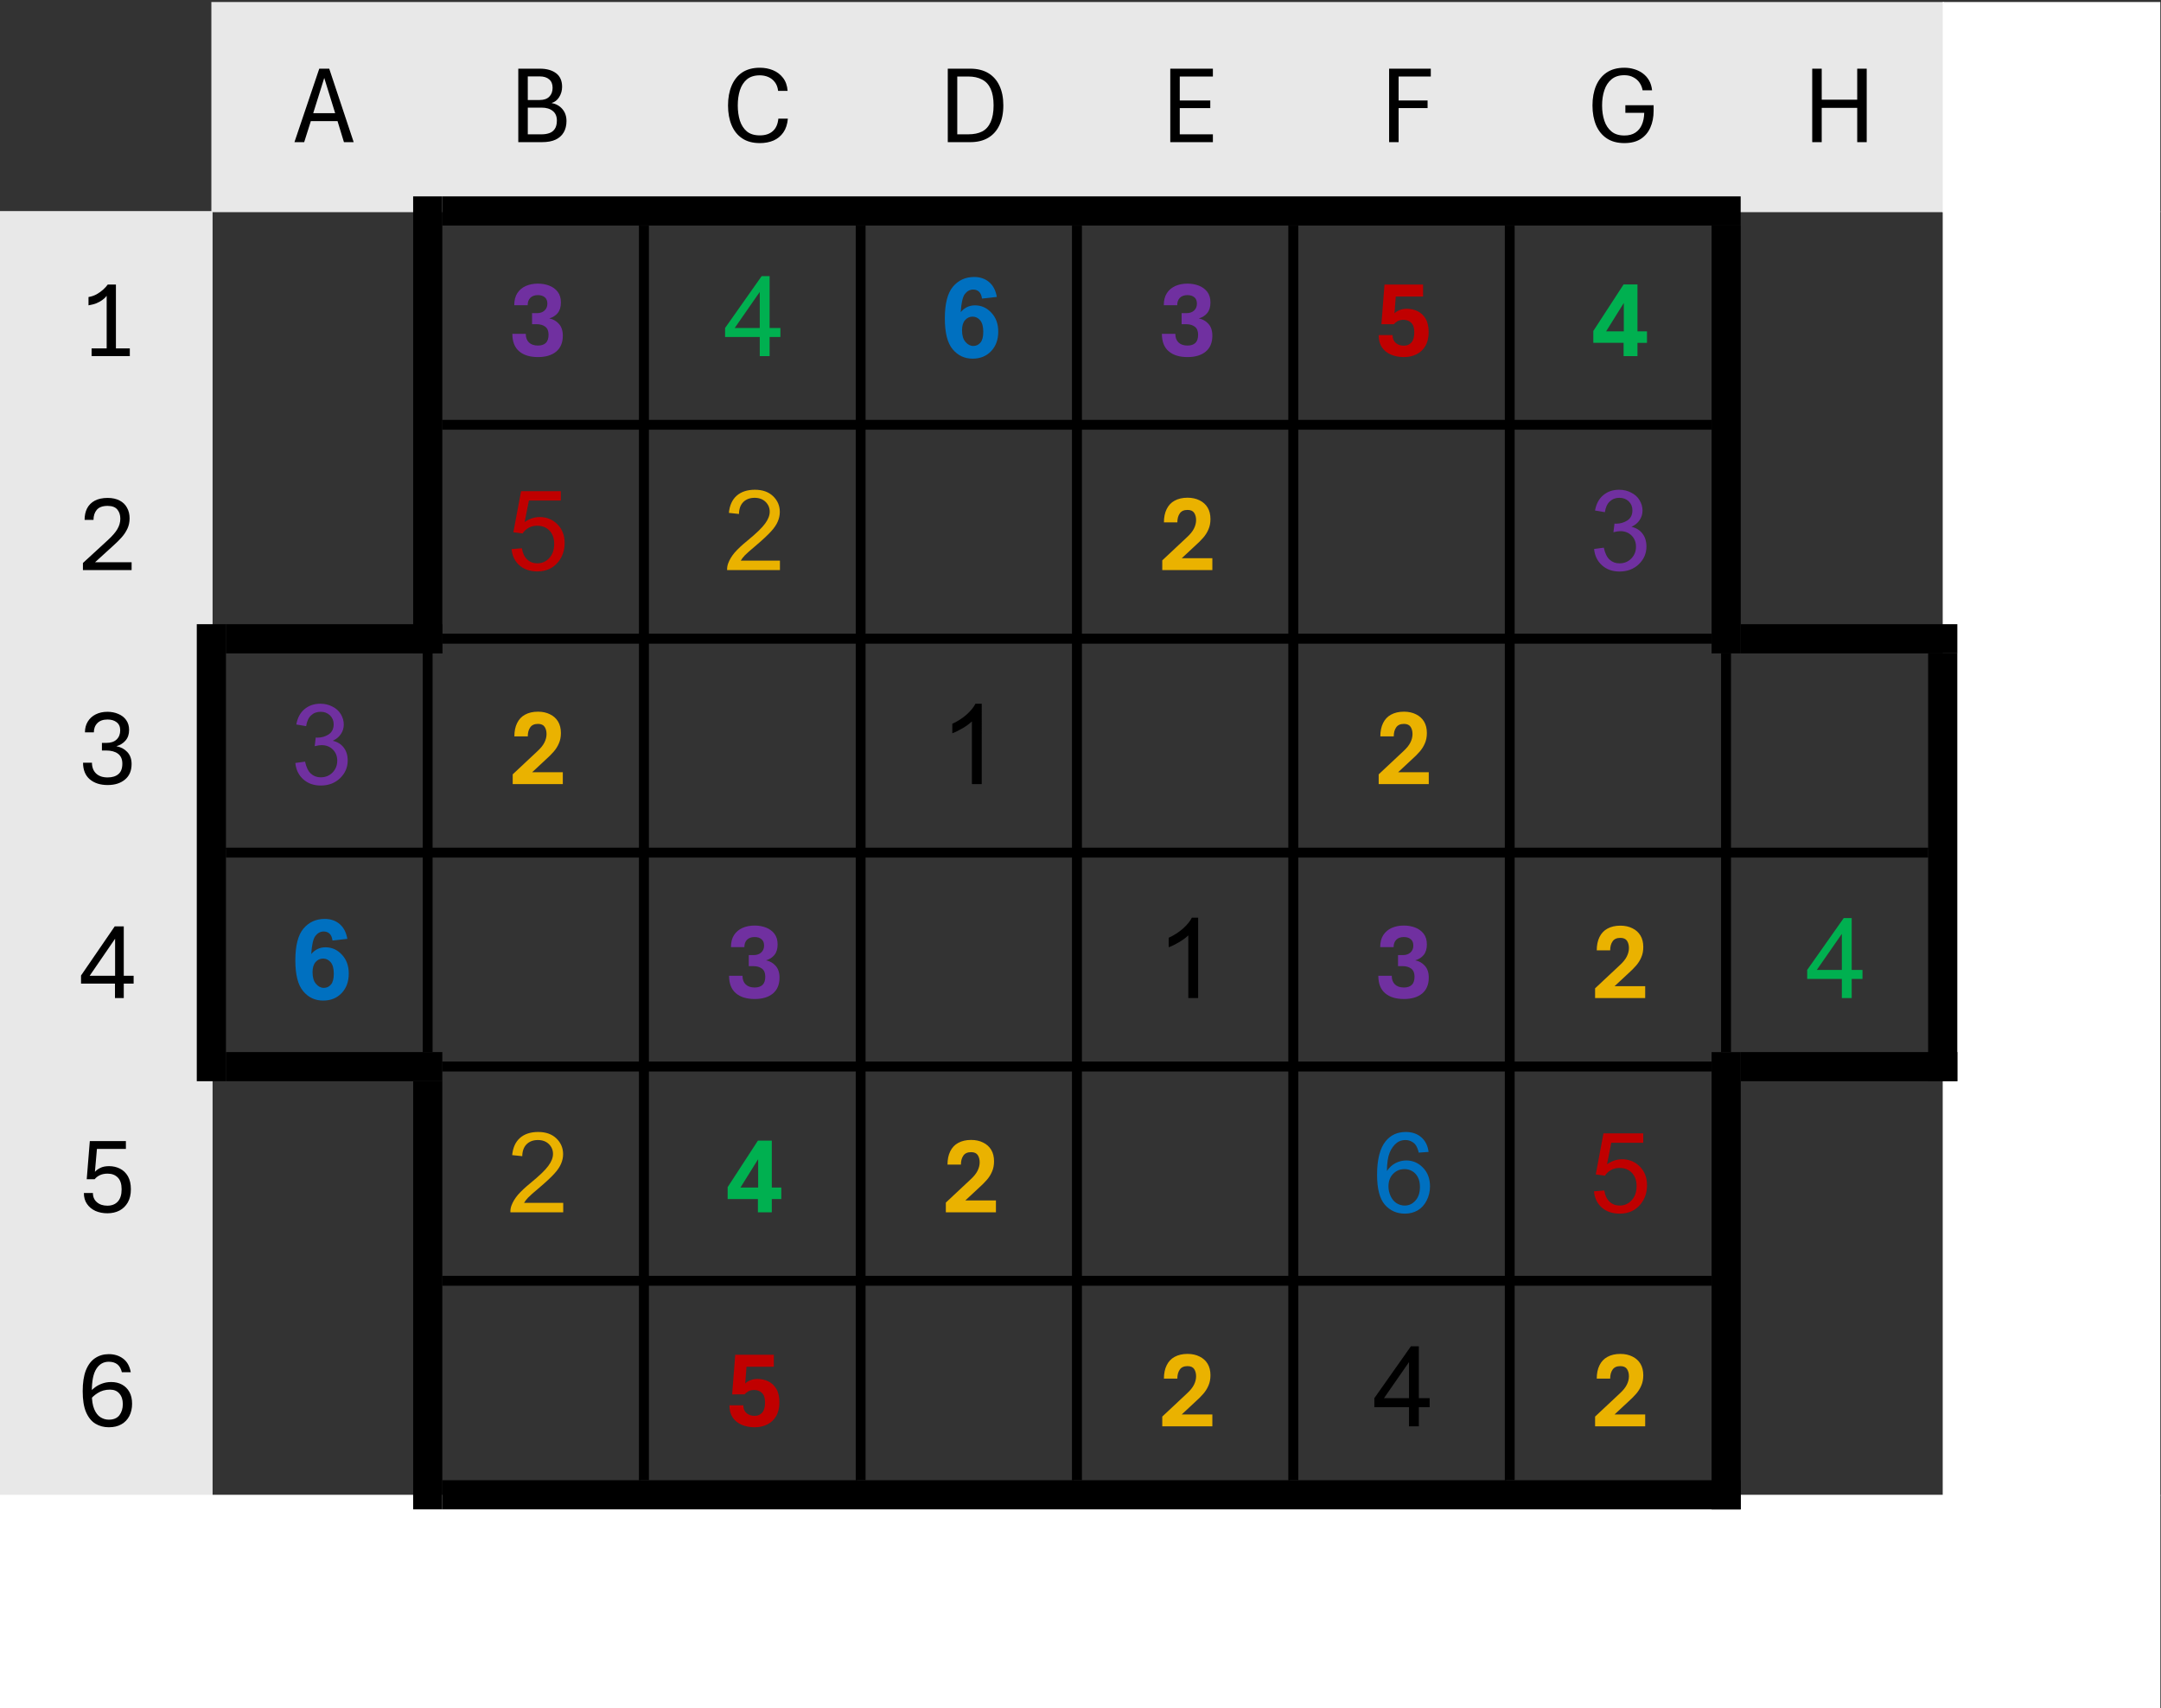 <?xml version="1.0" encoding="UTF-8" standalone="no"?>
<!-- Created with Inkscape (http://www.inkscape.org/) -->

<svg
   version="1.1"
   id="svg1"
   width="284.387"
   height="224.827"
   viewBox="0 0 284.387 224.827"
   sodipodi:docname="25.pdf"
   xmlns:inkscape="http://www.inkscape.org/namespaces/inkscape"
   xmlns:sodipodi="http://sodipodi.sourceforge.net/DTD/sodipodi-0.dtd"
   xmlns="http://www.w3.org/2000/svg"
   xmlns:svg="http://www.w3.org/2000/svg">
  <rect x="0" y="0" width="284.387" height="224.827" fill="#333333" stroke="none"/>
  <defs
     id="defs1">
    <clipPath
       clipPathUnits="userSpaceOnUse"
       id="clipPath3">
      <path
         d="m 51.384,617.95 h 213.65 V 786.93 H 51.384 Z"
         clip-rule="evenodd"
         id="path3" />
    </clipPath>
    <clipPath
       clipPathUnits="userSpaceOnUse"
       id="clipPath5">
      <path
         d="m 51.384,617.95 h 213.65 V 786.93 H 51.384 Z"
         clip-rule="evenodd"
         id="path5" />
    </clipPath>
    <clipPath
       clipPathUnits="userSpaceOnUse"
       id="clipPath7">
      <path
         d="m 51.384,617.95 h 213.65 V 786.93 H 51.384 Z"
         clip-rule="evenodd"
         id="path7" />
    </clipPath>
    <clipPath
       clipPathUnits="userSpaceOnUse"
       id="clipPath10">
      <path
         d="m 51.384,617.95 h 213.65 V 786.93 H 51.384 Z"
         clip-rule="evenodd"
         id="path10" />
    </clipPath>
    <clipPath
       clipPathUnits="userSpaceOnUse"
       id="clipPath12">
      <path
         d="m 51.384,617.95 h 213.65 V 786.93 H 51.384 Z"
         transform="matrix(1,0,0,-1,-80.424,772.9)"
         clip-rule="evenodd"
         id="path12" />
    </clipPath>
    <clipPath
       clipPathUnits="userSpaceOnUse"
       id="clipPath14">
      <path
         d="m 51.384,617.95 h 213.65 V 786.93 H 51.384 Z"
         transform="matrix(1,0,0,-1,-101.66,772.9)"
         clip-rule="evenodd"
         id="path14" />
    </clipPath>
    <clipPath
       clipPathUnits="userSpaceOnUse"
       id="clipPath16">
      <path
         d="m 51.384,617.95 h 213.65 V 786.93 H 51.384 Z"
         transform="matrix(1,0,0,-1,-122.69,772.9)"
         clip-rule="evenodd"
         id="path16" />
    </clipPath>
    <clipPath
       clipPathUnits="userSpaceOnUse"
       id="clipPath18">
      <path
         d="m 51.384,617.95 h 213.65 V 786.93 H 51.384 Z"
         transform="matrix(1,0,0,-1,-144.05,772.9)"
         clip-rule="evenodd"
         id="path18" />
    </clipPath>
    <clipPath
       clipPathUnits="userSpaceOnUse"
       id="clipPath20">
      <path
         d="m 51.384,617.95 h 213.65 V 786.93 H 51.384 Z"
         transform="matrix(1,0,0,-1,-166.01,772.9)"
         clip-rule="evenodd"
         id="path20" />
    </clipPath>
    <clipPath
       clipPathUnits="userSpaceOnUse"
       id="clipPath22">
      <path
         d="m 51.384,617.95 h 213.65 V 786.93 H 51.384 Z"
         transform="matrix(1,0,0,-1,-187.61,772.9)"
         clip-rule="evenodd"
         id="path22" />
    </clipPath>
    <clipPath
       clipPathUnits="userSpaceOnUse"
       id="clipPath24">
      <path
         d="m 51.384,617.95 h 213.65 V 786.93 H 51.384 Z"
         transform="matrix(1,0,0,-1,-208.01,772.9)"
         clip-rule="evenodd"
         id="path24" />
    </clipPath>
    <clipPath
       clipPathUnits="userSpaceOnUse"
       id="clipPath26">
      <path
         d="m 51.384,617.95 h 213.65 V 786.93 H 51.384 Z"
         transform="matrix(1,0,0,-1,-229.37,772.9)"
         clip-rule="evenodd"
         id="path26" />
    </clipPath>
    <clipPath
       clipPathUnits="userSpaceOnUse"
       id="clipPath28">
      <path
         d="m 51.384,617.95 h 213.65 V 786.93 H 51.384 Z"
         transform="matrix(1,0,0,-1,-59.184,751.78)"
         clip-rule="evenodd"
         id="path28" />
    </clipPath>
    <clipPath
       clipPathUnits="userSpaceOnUse"
       id="clipPath30">
      <path
         d="m 51.384,745.66 h 213.65 v 20.16 H 51.384 Z"
         transform="matrix(1,0,0,-1,-101.66,751.78)"
         clip-rule="evenodd"
         id="path30" />
    </clipPath>
    <clipPath
       clipPathUnits="userSpaceOnUse"
       id="clipPath32">
      <path
         d="m 51.384,745.66 h 213.65 v 20.16 H 51.384 Z"
         transform="matrix(1,0,0,-1,-122.81,751.78)"
         clip-rule="evenodd"
         id="path32" />
    </clipPath>
    <clipPath
       clipPathUnits="userSpaceOnUse"
       id="clipPath34">
      <path
         d="m 51.384,745.66 h 213.65 v 20.16 H 51.384 Z"
         transform="matrix(1,0,0,-1,-144.17,751.66)"
         clip-rule="evenodd"
         id="path34" />
    </clipPath>
    <clipPath
       clipPathUnits="userSpaceOnUse"
       id="clipPath36">
      <path
         d="m 51.384,745.66 h 213.65 v 20.16 H 51.384 Z"
         transform="matrix(1,0,0,-1,-165.77,751.78)"
         clip-rule="evenodd"
         id="path36" />
    </clipPath>
    <clipPath
       clipPathUnits="userSpaceOnUse"
       id="clipPath38">
      <path
         d="m 51.384,745.66 h 213.65 v 20.16 H 51.384 Z"
         transform="matrix(1,0,0,-1,-187.13,751.78)"
         clip-rule="evenodd"
         id="path38" />
    </clipPath>
    <clipPath
       clipPathUnits="userSpaceOnUse"
       id="clipPath40">
      <path
         d="m 51.384,745.66 h 213.65 v 20.16 H 51.384 Z"
         transform="matrix(1,0,0,-1,-208.49,751.78)"
         clip-rule="evenodd"
         id="path40" />
    </clipPath>
    <clipPath
       clipPathUnits="userSpaceOnUse"
       id="clipPath42">
      <path
         d="m 51.384,617.95 h 213.65 V 786.93 H 51.384 Z"
         transform="matrix(1,0,0,-1,-59.184,730.66)"
         clip-rule="evenodd"
         id="path42" />
    </clipPath>
    <clipPath
       clipPathUnits="userSpaceOnUse"
       id="clipPath44">
      <path
         d="m 51.384,724.54 h 213.65 V 744.7 H 51.384 Z"
         transform="matrix(1,0,0,-1,-101.42,730.66)"
         clip-rule="evenodd"
         id="path44" />
    </clipPath>
    <clipPath
       clipPathUnits="userSpaceOnUse"
       id="clipPath46">
      <path
         d="m 51.384,724.54 h 213.65 V 744.7 H 51.384 Z"
         transform="matrix(1,0,0,-1,-122.81,730.66)"
         clip-rule="evenodd"
         id="path46" />
    </clipPath>
    <clipPath
       clipPathUnits="userSpaceOnUse"
       id="clipPath48">
      <path
         d="m 51.384,724.54 h 213.65 V 744.7 H 51.384 Z"
         transform="matrix(1,0,0,-1,-165.77,730.66)"
         clip-rule="evenodd"
         id="path48" />
    </clipPath>
    <clipPath
       clipPathUnits="userSpaceOnUse"
       id="clipPath50">
      <path
         d="m 51.384,724.54 h 213.65 V 744.7 H 51.384 Z"
         transform="matrix(1,0,0,-1,-208.25,730.66)"
         clip-rule="evenodd"
         id="path50" />
    </clipPath>
    <clipPath
       clipPathUnits="userSpaceOnUse"
       id="clipPath52">
      <path
         d="m 51.384,617.95 h 213.65 V 786.93 H 51.384 Z"
         transform="matrix(1,0,0,-1,-59.184,709.54)"
         clip-rule="evenodd"
         id="path52" />
    </clipPath>
    <clipPath
       clipPathUnits="userSpaceOnUse"
       id="clipPath54">
      <path
         d="m 51.384,703.42 h 213.65 v 20.16 H 51.384 Z"
         transform="matrix(1,0,0,-1,-80.064,709.54)"
         clip-rule="evenodd"
         id="path54" />
    </clipPath>
    <clipPath
       clipPathUnits="userSpaceOnUse"
       id="clipPath56">
      <path
         d="m 51.384,703.42 h 213.65 v 20.16 H 51.384 Z"
         transform="matrix(1,0,0,-1,-101.66,709.54)"
         clip-rule="evenodd"
         id="path56" />
    </clipPath>
    <clipPath
       clipPathUnits="userSpaceOnUse"
       id="clipPath58">
      <path
         d="m 51.384,703.42 h 213.65 v 20.16 H 51.384 Z"
         transform="matrix(1,0,0,-1,-144.17,709.54)"
         clip-rule="evenodd"
         id="path58" />
    </clipPath>
    <clipPath
       clipPathUnits="userSpaceOnUse"
       id="clipPath60">
      <path
         d="m 51.384,703.42 h 213.65 v 20.16 H 51.384 Z"
         transform="matrix(1,0,0,-1,-187.13,709.54)"
         clip-rule="evenodd"
         id="path60" />
    </clipPath>
    <clipPath
       clipPathUnits="userSpaceOnUse"
       id="clipPath62">
      <path
         d="m 51.384,617.95 h 213.65 V 786.93 H 51.384 Z"
         transform="matrix(1,0,0,-1,-59.184,688.42)"
         clip-rule="evenodd"
         id="path62" />
    </clipPath>
    <clipPath
       clipPathUnits="userSpaceOnUse"
       id="clipPath64">
      <path
         d="m 51.384,682.3 h 213.65 v 20.16 H 51.384 Z"
         transform="matrix(1,0,0,-1,-80.064,688.3)"
         clip-rule="evenodd"
         id="path64" />
    </clipPath>
    <clipPath
       clipPathUnits="userSpaceOnUse"
       id="clipPath66">
      <path
         d="m 51.384,682.3 h 213.65 v 20.16 H 51.384 Z"
         transform="matrix(1,0,0,-1,-123.05,688.42)"
         clip-rule="evenodd"
         id="path66" />
    </clipPath>
    <clipPath
       clipPathUnits="userSpaceOnUse"
       id="clipPath68">
      <path
         d="m 51.384,682.3 h 213.65 v 20.16 H 51.384 Z"
         transform="matrix(1,0,0,-1,-165.53,688.42)"
         clip-rule="evenodd"
         id="path68" />
    </clipPath>
    <clipPath
       clipPathUnits="userSpaceOnUse"
       id="clipPath70">
      <path
         d="m 51.384,682.3 h 213.65 v 20.16 H 51.384 Z"
         transform="matrix(1,0,0,-1,-187.13,688.42)"
         clip-rule="evenodd"
         id="path70" />
    </clipPath>
    <clipPath
       clipPathUnits="userSpaceOnUse"
       id="clipPath72">
      <path
         d="m 51.384,682.3 h 213.65 v 20.16 H 51.384 Z"
         transform="matrix(1,0,0,-1,-208.49,688.42)"
         clip-rule="evenodd"
         id="path72" />
    </clipPath>
    <clipPath
       clipPathUnits="userSpaceOnUse"
       id="clipPath74">
      <path
         d="m 51.384,682.3 h 213.65 v 20.16 H 51.384 Z"
         transform="matrix(1,0,0,-1,-229.61,688.42)"
         clip-rule="evenodd"
         id="path74" />
    </clipPath>
    <clipPath
       clipPathUnits="userSpaceOnUse"
       id="clipPath76">
      <path
         d="m 51.384,617.95 h 213.65 V 786.93 H 51.384 Z"
         transform="matrix(1,0,0,-1,-59.184,667.27)"
         clip-rule="evenodd"
         id="path76" />
    </clipPath>
    <clipPath
       clipPathUnits="userSpaceOnUse"
       id="clipPath78">
      <path
         d="m 51.384,661.15 h 213.65 v 20.184 H 51.384 Z"
         transform="matrix(1,0,0,-1,-101.42,667.27)"
         clip-rule="evenodd"
         id="path78" />
    </clipPath>
    <clipPath
       clipPathUnits="userSpaceOnUse"
       id="clipPath80">
      <path
         d="m 51.384,661.15 h 213.65 v 20.184 H 51.384 Z"
         transform="matrix(1,0,0,-1,-123.05,667.27)"
         clip-rule="evenodd"
         id="path80" />
    </clipPath>
    <clipPath
       clipPathUnits="userSpaceOnUse"
       id="clipPath82">
      <path
         d="m 51.384,661.15 h 213.65 v 20.184 H 51.384 Z"
         transform="matrix(1,0,0,-1,-144.41,667.27)"
         clip-rule="evenodd"
         id="path82" />
    </clipPath>
    <clipPath
       clipPathUnits="userSpaceOnUse"
       id="clipPath84">
      <path
         d="m 51.384,661.15 h 213.65 v 20.184 H 51.384 Z"
         transform="matrix(1,0,0,-1,-186.89,667.27)"
         clip-rule="evenodd"
         id="path84" />
    </clipPath>
    <clipPath
       clipPathUnits="userSpaceOnUse"
       id="clipPath86">
      <path
         d="m 51.384,661.15 h 213.65 v 20.184 H 51.384 Z"
         transform="matrix(1,0,0,-1,-208.25,667.27)"
         clip-rule="evenodd"
         id="path86" />
    </clipPath>
    <clipPath
       clipPathUnits="userSpaceOnUse"
       id="clipPath88">
      <path
         d="m 51.384,617.95 h 213.65 V 786.93 H 51.384 Z"
         transform="matrix(1,0,0,-1,-59.184,646.15)"
         clip-rule="evenodd"
         id="path88" />
    </clipPath>
    <clipPath
       clipPathUnits="userSpaceOnUse"
       id="clipPath90">
      <path
         d="m 51.384,640.03 h 213.65 v 20.16 H 51.384 Z"
         transform="matrix(1,0,0,-1,-123.05,646.15)"
         clip-rule="evenodd"
         id="path90" />
    </clipPath>
    <clipPath
       clipPathUnits="userSpaceOnUse"
       id="clipPath92">
      <path
         d="m 51.384,640.03 h 213.65 v 20.16 H 51.384 Z"
         transform="matrix(1,0,0,-1,-165.77,646.15)"
         clip-rule="evenodd"
         id="path92" />
    </clipPath>
    <clipPath
       clipPathUnits="userSpaceOnUse"
       id="clipPath94">
      <path
         d="m 51.384,640.03 h 213.65 v 20.16 H 51.384 Z"
         transform="matrix(1,0,0,-1,-186.89,646.15)"
         clip-rule="evenodd"
         id="path94" />
    </clipPath>
    <clipPath
       clipPathUnits="userSpaceOnUse"
       id="clipPath96">
      <path
         d="m 51.384,640.03 h 213.65 v 20.16 H 51.384 Z"
         transform="matrix(1,0,0,-1,-208.49,646.15)"
         clip-rule="evenodd"
         id="path96" />
    </clipPath>
    <clipPath
       clipPathUnits="userSpaceOnUse"
       id="clipPath98">
      <path
         d="m 49.464,615.91 h 217.61 V 788.85 H 49.464 Z"
         clip-rule="evenodd"
         id="path98" />
    </clipPath>
    <clipPath
       clipPathUnits="userSpaceOnUse"
       id="clipPath100">
      <path
         d="m 49.464,615.91 h 217.61 V 788.85 H 49.464 Z"
         clip-rule="evenodd"
         id="path100" />
    </clipPath>
    <clipPath
       clipPathUnits="userSpaceOnUse"
       id="clipPath102">
      <path
         d="m 49.464,615.91 h 217.61 V 788.85 H 49.464 Z"
         clip-rule="evenodd"
         id="path102" />
    </clipPath>
    <clipPath
       clipPathUnits="userSpaceOnUse"
       id="clipPath104">
      <path
         d="m 49.464,615.91 h 217.61 V 788.85 H 49.464 Z"
         clip-rule="evenodd"
         id="path104" />
    </clipPath>
    <clipPath
       clipPathUnits="userSpaceOnUse"
       id="clipPath106">
      <path
         d="m 49.464,615.91 h 217.61 V 788.85 H 49.464 Z"
         clip-rule="evenodd"
         id="path106" />
    </clipPath>
    <clipPath
       clipPathUnits="userSpaceOnUse"
       id="clipPath108">
      <path
         d="m 49.464,615.91 h 217.61 V 788.85 H 49.464 Z"
         clip-rule="evenodd"
         id="path108" />
    </clipPath>
    <clipPath
       clipPathUnits="userSpaceOnUse"
       id="clipPath110">
      <path
         d="m 49.464,615.91 h 217.61 V 788.85 H 49.464 Z"
         clip-rule="evenodd"
         id="path110" />
    </clipPath>
    <clipPath
       clipPathUnits="userSpaceOnUse"
       id="clipPath112">
      <path
         d="m 49.464,615.91 h 217.61 V 788.85 H 49.464 Z"
         clip-rule="evenodd"
         id="path112" />
    </clipPath>
    <clipPath
       clipPathUnits="userSpaceOnUse"
       id="clipPath114">
      <path
         d="m 49.464,615.91 h 217.61 V 788.85 H 49.464 Z"
         clip-rule="evenodd"
         id="path114" />
    </clipPath>
    <clipPath
       clipPathUnits="userSpaceOnUse"
       id="clipPath116">
      <path
         d="m 49.464,615.91 h 217.61 V 788.85 H 49.464 Z"
         clip-rule="evenodd"
         id="path116" />
    </clipPath>
    <clipPath
       clipPathUnits="userSpaceOnUse"
       id="clipPath118">
      <path
         d="m 49.464,615.91 h 217.61 V 788.85 H 49.464 Z"
         clip-rule="evenodd"
         id="path118" />
    </clipPath>
    <clipPath
       clipPathUnits="userSpaceOnUse"
       id="clipPath120">
      <path
         d="m 49.464,615.91 h 217.61 V 788.85 H 49.464 Z"
         clip-rule="evenodd"
         id="path120" />
    </clipPath>
    <clipPath
       clipPathUnits="userSpaceOnUse"
       id="clipPath122">
      <path
         d="m 49.464,615.91 h 217.61 V 788.85 H 49.464 Z"
         clip-rule="evenodd"
         id="path122" />
    </clipPath>
    <clipPath
       clipPathUnits="userSpaceOnUse"
       id="clipPath124">
      <path
         d="m 49.464,615.91 h 217.61 V 788.85 H 49.464 Z"
         clip-rule="evenodd"
         id="path124" />
    </clipPath>
    <clipPath
       clipPathUnits="userSpaceOnUse"
       id="clipPath126">
      <path
         d="m 49.464,615.91 h 217.61 V 788.85 H 49.464 Z"
         clip-rule="evenodd"
         id="path126" />
    </clipPath>
    <clipPath
       clipPathUnits="userSpaceOnUse"
       id="clipPath128">
      <path
         d="m 49.464,615.91 h 217.61 V 788.85 H 49.464 Z"
         clip-rule="evenodd"
         id="path128" />
    </clipPath>
    <clipPath
       clipPathUnits="userSpaceOnUse"
       id="clipPath130">
      <path
         d="m 49.464,615.91 h 217.61 V 788.85 H 49.464 Z"
         clip-rule="evenodd"
         id="path130" />
    </clipPath>
    <clipPath
       clipPathUnits="userSpaceOnUse"
       id="clipPath132">
      <path
         d="m 49.464,615.91 h 217.61 V 788.85 H 49.464 Z"
         clip-rule="evenodd"
         id="path132" />
    </clipPath>
    <clipPath
       clipPathUnits="userSpaceOnUse"
       id="clipPath134">
      <path
         d="m 49.464,615.91 h 217.61 V 788.85 H 49.464 Z"
         clip-rule="evenodd"
         id="path134" />
    </clipPath>
    <clipPath
       clipPathUnits="userSpaceOnUse"
       id="clipPath136">
      <path
         d="m 49.464,615.91 h 217.61 V 788.85 H 49.464 Z"
         clip-rule="evenodd"
         id="path136" />
    </clipPath>
    <clipPath
       clipPathUnits="userSpaceOnUse"
       id="clipPath138">
      <path
         d="m 49.464,615.91 h 217.61 V 788.85 H 49.464 Z"
         clip-rule="evenodd"
         id="path138" />
    </clipPath>
    <clipPath
       clipPathUnits="userSpaceOnUse"
       id="clipPath140">
      <path
         d="m 49.464,615.91 h 217.61 V 788.85 H 49.464 Z"
         clip-rule="evenodd"
         id="path140" />
    </clipPath>
    <clipPath
       clipPathUnits="userSpaceOnUse"
       id="clipPath142">
      <path
         d="m 49.464,615.91 h 217.61 V 788.85 H 49.464 Z"
         clip-rule="evenodd"
         id="path142" />
    </clipPath>
    <clipPath
       clipPathUnits="userSpaceOnUse"
       id="clipPath144">
      <path
         d="m 49.464,615.91 h 217.61 V 788.85 H 49.464 Z"
         clip-rule="evenodd"
         id="path144" />
    </clipPath>
    <clipPath
       clipPathUnits="userSpaceOnUse"
       id="clipPath146">
      <path
         d="m 49.464,615.91 h 217.61 V 788.85 H 49.464 Z"
         clip-rule="evenodd"
         id="path146" />
    </clipPath>
    <clipPath
       clipPathUnits="userSpaceOnUse"
       id="clipPath148">
      <path
         d="m 49.464,615.91 h 217.61 V 788.85 H 49.464 Z"
         clip-rule="evenodd"
         id="path148" />
    </clipPath>
    <clipPath
       clipPathUnits="userSpaceOnUse"
       id="clipPath150">
      <path
         d="m 49.464,615.91 h 217.61 V 788.85 H 49.464 Z"
         clip-rule="evenodd"
         id="path150" />
    </clipPath>
    <clipPath
       clipPathUnits="userSpaceOnUse"
       id="clipPath152">
      <path
         d="m 49.464,615.91 h 217.61 V 788.85 H 49.464 Z"
         clip-rule="evenodd"
         id="path152" />
    </clipPath>
    <clipPath
       clipPathUnits="userSpaceOnUse"
       id="clipPath154">
      <path
         d="m 49.464,615.91 h 217.61 V 788.85 H 49.464 Z"
         clip-rule="evenodd"
         id="path154" />
    </clipPath>
    <clipPath
       clipPathUnits="userSpaceOnUse"
       id="clipPath156">
      <path
         d="m 49.464,615.91 h 217.61 V 788.85 H 49.464 Z"
         clip-rule="evenodd"
         id="path156" />
    </clipPath>
    <clipPath
       clipPathUnits="userSpaceOnUse"
       id="clipPath158">
      <path
         d="m 49.464,615.91 h 217.61 V 788.85 H 49.464 Z"
         clip-rule="evenodd"
         id="path158" />
    </clipPath>
    <clipPath
       clipPathUnits="userSpaceOnUse"
       id="clipPath160">
      <path
         d="m 49.464,615.91 h 217.61 V 788.85 H 49.464 Z"
         clip-rule="evenodd"
         id="path160" />
    </clipPath>
    <clipPath
       clipPathUnits="userSpaceOnUse"
       id="clipPath162">
      <path
         d="m 49.464,615.91 h 217.61 V 788.85 H 49.464 Z"
         clip-rule="evenodd"
         id="path162" />
    </clipPath>
    <clipPath
       clipPathUnits="userSpaceOnUse"
       id="clipPath164">
      <path
         d="m 49.464,615.91 h 217.61 V 788.85 H 49.464 Z"
         clip-rule="evenodd"
         id="path164" />
    </clipPath>
    <clipPath
       clipPathUnits="userSpaceOnUse"
       id="clipPath166">
      <path
         d="m 49.464,615.91 h 217.61 V 788.85 H 49.464 Z"
         clip-rule="evenodd"
         id="path166" />
    </clipPath>
    <clipPath
       clipPathUnits="userSpaceOnUse"
       id="clipPath168">
      <path
         d="m 49.464,615.91 h 217.61 V 788.85 H 49.464 Z"
         clip-rule="evenodd"
         id="path168" />
    </clipPath>
  </defs>
  <sodipodi:namedview
     id="namedview1"
     pagecolor="#ffffff"
     bordercolor="#000000"
     borderopacity="0.25"
     inkscape:showpageshadow="2"
     inkscape:pageopacity="0.0"
     inkscape:pagecheckerboard="0"
     inkscape:deskcolor="#d1d1d1" />
  <g
     id="g1"
     inkscape:groupmode="layer"
     inkscape:label="1"
     transform="translate(-68.512,-73.32)">
    <g
       id="g2">
      <path
         id="path2"
         d="m 72.264,766.18 h 171.05 v 21.24 H 72.264 Z"
         style="fill:#e8e8e8;fill-opacity:1;fill-rule:evenodd;stroke:none"
         transform="matrix(1.333,0,0,-1.333,0,1122.56)"
         clip-path="url(#clipPath3)" />
      <path
         id="path4"
         d="m 243.19,766.18 h 21.48 v 21.24 h -21.48 z"
         style="fill:#ffffff;fill-opacity:1;fill-rule:evenodd;stroke:none"
         transform="matrix(1.333,0,0,-1.333,0,1122.56)"
         clip-path="url(#clipPath5)" />
    </g>
    <g
       id="g5">
      <path
         id="path6"
         d="m 50.904,639.43 h 21.48 v 126.86 h -21.48 z"
         style="fill:#e8e8e8;fill-opacity:1;fill-rule:evenodd;stroke:none"
         transform="matrix(1.333,0,0,-1.333,0,1122.56)"
         clip-path="url(#clipPath7)" />
      <path
         id="path8"
         d="m 243.19,639.43 h 21.48 v 126.86 h -21.48 z"
         style="fill:#ffffff;fill-opacity:1;fill-rule:evenodd;stroke:none"
         transform="matrix(1.333,0,0,-1.333,0,1122.56)" />
      <path
         id="path9"
         d="m 50.904,618.31 h 213.77 v 21.24 H 50.904 Z"
         style="fill:#ffffff;fill-opacity:1;fill-rule:evenodd;stroke:none"
         transform="matrix(1.333,0,0,-1.333,0,1122.56)"
         clip-path="url(#clipPath10)" />
    </g>
    <g
       id="g10">
      <path
         id="path11"
         d="M 0.022,5.078125e-4 2.472,-7.253 h 0.984 L 5.87,5.078125e-4 H 4.909 L 4.276,-2.074 H 1.639 L 0.983,5.078125e-4 Z M 1.874,-2.859 h 2.168 l -1.078,-3.48 z m 0,0"
         style="fill:#000000;fill-opacity:1;fill-rule:nonzero;stroke:none"
         aria-label="A"
         transform="matrix(1.333,0,0,1.333,107.232,92.027)"
         clip-path="url(#clipPath12)" />
    </g>
    <g
       id="g12">
      <path
         id="path13"
         d="M 0.879,5.078125e-4 V -7.253 h 2.145 c 0.656,0 1.184,0.149 1.582,0.445 0.398,0.299 0.598,0.747 0.598,1.348 0,0.375 -0.1,0.715 -0.293,1.02 -0.188,0.299 -0.439,0.489 -0.75,0.574 0.451,0.088 0.812,0.29 1.078,0.609 0.264,0.313 0.398,0.703 0.398,1.172 0,0.431 -0.091,0.803 -0.27,1.113 C 5.186,-0.659 4.916,-0.416 4.559,-0.246 4.207,-0.082 3.762,5.078125e-4 3.223,5.078125e-4 Z m 0.938,-0.773 h 1.371 c 0.272,0 0.521,-0.038 0.75,-0.117 0.226,-0.076 0.404,-0.214 0.539,-0.41 0.141,-0.202 0.211,-0.48 0.211,-0.832 0,-0.422 -0.138,-0.738 -0.41,-0.949 -0.267,-0.217 -0.633,-0.328 -1.102,-0.328 h -1.359 z m 0,-3.387 h 1.172 c 0.413,0 0.729,-0.108 0.949,-0.328 0.217,-0.217 0.328,-0.51 0.328,-0.879 0,-0.366 -0.114,-0.645 -0.34,-0.832 -0.22,-0.193 -0.533,-0.293 -0.938,-0.293 h -1.172 z m 0,0"
         style="fill:#000000;fill-opacity:1;fill-rule:nonzero;stroke:none"
         aria-label="B"
         transform="matrix(1.333,0,0,1.333,135.547,92.027)"
         clip-path="url(#clipPath14)" />
    </g>
    <g
       id="g14">
      <path
         id="path15"
         d="m 3.691,0.094 c -0.697,0 -1.277,-0.155 -1.746,-0.469 C 1.482,-0.685 1.136,-1.119 0.902,-1.675 c -0.234,-0.562 -0.352,-1.21 -0.352,-1.945 0,-0.741 0.117,-1.389 0.352,-1.945 0.234,-0.562 0.58,-0.999 1.043,-1.312 0.469,-0.311 1.049,-0.469 1.746,-0.469 0.469,0 0.902,0.082 1.301,0.246 0.398,0.164 0.727,0.416 0.984,0.75 0.264,0.337 0.416,0.768 0.457,1.289 h -0.938 C 5.455,-5.414 5.346,-5.701 5.167,-5.929 4.995,-6.155 4.781,-6.322 4.523,-6.433 4.265,-6.541 3.987,-6.597 3.691,-6.597 c -0.533,0 -0.958,0.135 -1.277,0.398 -0.313,0.267 -0.545,0.627 -0.691,1.078 -0.141,0.445 -0.211,0.946 -0.211,1.5 0,0.548 0.07,1.049 0.211,1.5 0.146,0.445 0.378,0.803 0.691,1.066 0.319,0.258 0.744,0.387 1.277,0.387 0.53,0 0.952,-0.135 1.266,-0.41 0.319,-0.272 0.507,-0.686 0.562,-1.242 h 0.938 c -0.047,0.548 -0.196,1.002 -0.445,1.359 -0.243,0.352 -0.562,0.618 -0.961,0.797 -0.398,0.17 -0.853,0.258 -1.359,0.258 z m 0,0"
         style="fill:#000000;fill-opacity:1;fill-rule:nonzero;stroke:none"
         aria-label="C"
         transform="matrix(1.333,0,0,1.333,163.587,92.027)"
         clip-path="url(#clipPath16)" />
    </g>
    <g
       id="g16">
      <path
         id="path17"
         d="M 0.879,5.078125e-4 V -7.253 H 3.105 c 0.694,0 1.283,0.146 1.77,0.434 0.483,0.29 0.85,0.703 1.102,1.242 0.258,0.539 0.387,1.189 0.387,1.945 0,0.768 -0.129,1.418 -0.387,1.957 C 5.724,-1.136 5.358,-0.72 4.875,-0.433 4.388,-0.143 3.8,5.078125e-4 3.105,5.078125e-4 Z M 1.816,-0.773 h 1.102 c 0.539,0 0.99,-0.094 1.359,-0.281 0.366,-0.193 0.645,-0.504 0.832,-0.926 0.193,-0.422 0.293,-0.973 0.293,-1.652 0,-0.671 -0.1,-1.219 -0.293,-1.641 C 4.913,-5.695 4.629,-5.999 4.254,-6.187 3.885,-6.38 3.439,-6.48 2.918,-6.48 H 1.816 Z m 0,0"
         style="fill:#000000;fill-opacity:1;fill-rule:nonzero;stroke:none"
         aria-label="D"
         transform="matrix(1.333,0,0,1.333,192.067,92.027)"
         clip-path="url(#clipPath18)" />
    </g>
    <g
       id="g18">
      <path
         id="path19"
         d="M 0.88,5.078125e-4 V -7.253 H 5.087 v 0.773 H 1.817 v 2.367 h 3.012 v 0.75 H 1.817 v 2.59 H 5.087 V 5.078125e-4 Z m 0,0"
         style="fill:#000000;fill-opacity:1;fill-rule:nonzero;stroke:none"
         aria-label="E"
         transform="matrix(1.333,0,0,1.333,221.347,92.027)"
         clip-path="url(#clipPath20)" />
    </g>
    <g
       id="g20">
      <path
         id="path21"
         d="M 0.88,5.078125e-4 V -7.253 H 4.994 v 0.773 H 1.818 v 2.367 h 2.859 v 0.75 H 1.818 V 5.078125e-4 Z m 0,0"
         style="fill:#000000;fill-opacity:1;fill-rule:nonzero;stroke:none"
         aria-label="F"
         transform="matrix(1.333,0,0,1.333,250.147,92.027)"
         clip-path="url(#clipPath22)" />
    </g>
    <g
       id="g22">
      <path
         id="path23"
         d="m 3.704,0.094 c -0.697,0 -1.277,-0.155 -1.746,-0.469 C 1.495,-0.685 1.143,-1.119 0.903,-1.675 c -0.234,-0.562 -0.352,-1.21 -0.352,-1.945 0,-0.732 0.117,-1.383 0.352,-1.945 0.24,-0.562 0.592,-0.999 1.055,-1.312 0.469,-0.311 1.049,-0.469 1.746,-0.469 0.334,0 0.656,0.047 0.961,0.141 0.311,0.088 0.592,0.223 0.844,0.41 0.249,0.182 0.457,0.41 0.621,0.691 0.164,0.275 0.264,0.604 0.305,0.984 h -0.938 C 5.456,-5.384 5.359,-5.63 5.204,-5.859 5.054,-6.084 4.852,-6.263 4.594,-6.398 4.343,-6.539 4.044,-6.609 3.692,-6.609 c -0.524,0 -0.946,0.138 -1.266,0.41 -0.322,0.267 -0.557,0.627 -0.703,1.078 -0.149,0.445 -0.223,0.946 -0.223,1.5 0,0.548 0.073,1.049 0.223,1.5 0.146,0.445 0.381,0.803 0.703,1.066 0.319,0.267 0.744,0.398 1.277,0.398 0.437,0 0.797,-0.094 1.078,-0.281 0.287,-0.188 0.504,-0.448 0.645,-0.785 0.146,-0.334 0.226,-0.727 0.234,-1.172 H 3.798 v -0.75 h 2.789 v 0.551 c 0,0.627 -0.111,1.181 -0.328,1.664 -0.211,0.478 -0.533,0.853 -0.961,1.125 -0.422,0.267 -0.955,0.398 -1.594,0.398 z m 0,0"
         style="fill:#000000;fill-opacity:1;fill-rule:nonzero;stroke:none"
         aria-label="G"
         transform="matrix(1.333,0,0,1.333,277.347,92.027)"
         clip-path="url(#clipPath24)" />
    </g>
    <g
       id="g24">
      <path
         id="path25"
         d="M 0.88,5.078125e-4 V -7.253 h 0.938 v 3.059 h 3.504 v -3.059 h 0.938 V 5.078125e-4 h -0.938 V -3.386 H 1.817 V 5.078125e-4 Z m 0,0"
         style="fill:#000000;fill-opacity:1;fill-rule:nonzero;stroke:none"
         aria-label="H"
         transform="matrix(1.333,0,0,1.333,305.827,92.027)"
         clip-path="url(#clipPath26)" />
    </g>
    <g
       id="g26">
      <path
         id="path27"
         d="M 2.729,6.25e-4 V -5.952 c -0.094,0.135 -0.229,0.264 -0.398,0.387 -0.164,0.126 -0.363,0.24 -0.598,0.34 -0.234,0.094 -0.501,0.164 -0.797,0.211 v -0.82 c 0.287,-0.047 0.554,-0.135 0.797,-0.27 0.249,-0.141 0.469,-0.296 0.656,-0.469 0.188,-0.17 0.334,-0.334 0.445,-0.492 H 3.643 V 6.25e-4 Z m -1.488,0 V -0.761 H 5.014 V 6.25e-4 Z m 0,0"
         style="fill:#000000;fill-opacity:1;fill-rule:nonzero;stroke:none"
         aria-label="1"
         transform="matrix(1.333,0,0,1.333,78.912,120.187)"
         clip-path="url(#clipPath28)" />
    </g>
    <g
       id="g28">
      <path
         id="path29"
         d="M 2.824,0.094 C 2.027,0.094 1.406,-0.096 0.961,-0.48 0.516,-0.861 0.293,-1.435 0.293,-2.203 h 1.324 c 0,0.369 0.105,0.653 0.316,0.855 0.211,0.205 0.507,0.305 0.891,0.305 0.334,0 0.592,-0.085 0.773,-0.258 0.179,-0.17 0.27,-0.445 0.27,-0.82 0,-0.357 -0.111,-0.621 -0.328,-0.785 C 3.319,-3.07 3.035,-3.152 2.684,-3.152 H 2.238 v -1.09 h 0.48 c 0.311,0 0.562,-0.085 0.75,-0.258 0.188,-0.17 0.281,-0.398 0.281,-0.68 0,-0.287 -0.088,-0.498 -0.258,-0.633 C 3.328,-5.952 3.1,-6.023 2.813,-6.023 c -0.322,0 -0.571,0.091 -0.75,0.27 -0.173,0.182 -0.258,0.422 -0.258,0.727 H 0.481 c 0,-0.483 0.1,-0.882 0.305,-1.195 0.202,-0.311 0.48,-0.545 0.832,-0.703 0.357,-0.155 0.756,-0.234 1.195,-0.234 0.404,0 0.779,0.067 1.125,0.199 0.343,0.135 0.621,0.337 0.832,0.609 0.211,0.275 0.316,0.627 0.316,1.055 0,0.439 -0.105,0.785 -0.316,1.043 -0.205,0.252 -0.48,0.428 -0.832,0.527 0.381,0.079 0.697,0.258 0.949,0.539 0.258,0.281 0.387,0.674 0.387,1.172 0,0.68 -0.22,1.204 -0.656,1.57 C 4.178,-0.084 3.58,0.094 2.824,0.094 Z m 0,0"
         style="fill:#7030a0;fill-opacity:1;fill-rule:nonzero;stroke:none"
         aria-label="3"
         transform="matrix(1.333,0,0,1.333,135.547,120.187)"
         clip-path="url(#clipPath30)" />
    </g>
    <g
       id="g30">
      <path
         id="path31"
         d="M 3.562,6.25e-4 V -1.886 H 0.14 v -0.891 L 3.75,-7.898 h 0.785 v 5.121 h 1.066 v 0.891 H 4.535 V 6.25e-4 Z m 0,-2.777 v -3.562 l -2.473,3.562 z m 0,0"
         style="fill:#00b050;fill-opacity:1;fill-rule:nonzero;stroke:none"
         aria-label="4"
         transform="matrix(1.333,0,0,1.333,163.747,120.187)"
         clip-path="url(#clipPath32)" />
    </g>
    <g
       id="g32">
      <path
         id="path33"
         d="M 5.601,-5.964 4.137,-5.8 C 4.096,-6.105 4.002,-6.327 3.855,-6.468 3.706,-6.614 3.51,-6.691 3.269,-6.691 c -0.322,0 -0.595,0.146 -0.82,0.434 -0.22,0.29 -0.357,0.888 -0.41,1.793 0.375,-0.445 0.844,-0.668 1.406,-0.668 0.633,0 1.172,0.243 1.617,0.727 0.451,0.478 0.68,1.099 0.68,1.863 0,0.806 -0.24,1.453 -0.715,1.945 -0.469,0.486 -1.075,0.727 -1.816,0.727 -0.797,0 -1.453,-0.308 -1.969,-0.926 C 0.726,-1.411 0.469,-2.428 0.469,-3.843 c 0,-1.444 0.264,-2.487 0.797,-3.129 0.539,-0.639 1.236,-0.961 2.098,-0.961 0.592,0 1.084,0.17 1.477,0.504 0.398,0.337 0.65,0.826 0.762,1.465 z m -3.434,3.305 c 0,0.492 0.111,0.873 0.34,1.137 0.226,0.267 0.483,0.398 0.773,0.398 0.281,0 0.516,-0.108 0.703,-0.328 0.188,-0.217 0.281,-0.577 0.281,-1.078 0,-0.507 -0.103,-0.882 -0.305,-1.125 -0.205,-0.24 -0.454,-0.363 -0.75,-0.363 -0.299,0 -0.548,0.117 -0.75,0.352 -0.196,0.229 -0.293,0.562 -0.293,1.008 z m 0,0"
         style="fill:#0070c0;fill-opacity:1;fill-rule:nonzero;stroke:none"
         aria-label="6"
         transform="matrix(1.333,0,0,1.333,192.227,120.347)"
         clip-path="url(#clipPath34)" />
    </g>
    <g
       id="g34">
      <path
         id="path35"
         d="m 2.825,0.094 c -0.797,0 -1.418,-0.19 -1.863,-0.574 C 0.516,-0.861 0.293,-1.435 0.293,-2.203 H 1.618 c 0,0.369 0.105,0.653 0.316,0.855 0.211,0.205 0.507,0.305 0.891,0.305 0.334,0 0.592,-0.085 0.773,-0.258 0.179,-0.17 0.27,-0.445 0.27,-0.82 0,-0.357 -0.111,-0.621 -0.328,-0.785 C 3.32,-3.07 3.036,-3.152 2.684,-3.152 H 2.239 v -1.09 h 0.48 c 0.311,0 0.562,-0.085 0.75,-0.258 0.188,-0.17 0.281,-0.398 0.281,-0.68 0,-0.287 -0.088,-0.498 -0.258,-0.633 C 3.329,-5.952 3.1,-6.023 2.813,-6.023 c -0.322,0 -0.571,0.091 -0.75,0.27 -0.173,0.182 -0.258,0.422 -0.258,0.727 H 0.481 c 0,-0.483 0.1,-0.882 0.305,-1.195 0.202,-0.311 0.48,-0.545 0.832,-0.703 0.357,-0.155 0.756,-0.234 1.195,-0.234 0.404,0 0.779,0.067 1.125,0.199 0.343,0.135 0.621,0.337 0.832,0.609 0.211,0.275 0.316,0.627 0.316,1.055 0,0.439 -0.105,0.785 -0.316,1.043 -0.205,0.252 -0.48,0.428 -0.832,0.527 0.381,0.079 0.697,0.258 0.949,0.539 0.258,0.281 0.387,0.674 0.387,1.172 0,0.68 -0.22,1.204 -0.656,1.57 C 4.178,-0.084 3.581,0.094 2.825,0.094 Z m 0,0"
         style="fill:#7030a0;fill-opacity:1;fill-rule:nonzero;stroke:none"
         aria-label="3"
         transform="matrix(1.333,0,0,1.333,221.027,120.187)"
         clip-path="url(#clipPath36)" />
    </g>
    <g
       id="g36">
      <path
         id="path37"
         d="m 2.825,0.094 c -0.469,0 -0.891,-0.079 -1.266,-0.234 -0.375,-0.155 -0.677,-0.393 -0.902,-0.715 C 0.437,-1.183 0.329,-1.587 0.329,-2.074 H 1.7 c 0,0.328 0.105,0.586 0.316,0.773 0.211,0.182 0.48,0.27 0.809,0.27 0.305,0 0.551,-0.105 0.738,-0.316 0.188,-0.217 0.281,-0.557 0.281,-1.02 0,-0.428 -0.103,-0.738 -0.305,-0.926 C 3.344,-3.486 3.089,-3.585 2.778,-3.585 c -0.229,0 -0.419,0.044 -0.574,0.129 -0.149,0.079 -0.275,0.182 -0.375,0.305 H 0.599 l 0.305,-3.914 H 4.712 v 1.184 H 2.016 L 1.888,-4.218 c 0.108,-0.123 0.27,-0.229 0.48,-0.316 0.211,-0.094 0.457,-0.141 0.738,-0.141 0.375,0 0.727,0.079 1.055,0.234 0.328,0.158 0.592,0.404 0.797,0.738 0.202,0.337 0.305,0.782 0.305,1.336 0,0.548 -0.111,1.005 -0.328,1.371 -0.211,0.36 -0.504,0.633 -0.879,0.82 C 3.686,0.004 3.276,0.094 2.825,0.094 Z m 0,0"
         style="fill:#c00000;fill-opacity:1;fill-rule:nonzero;stroke:none"
         aria-label="5"
         transform="matrix(1.333,0,0,1.333,249.507,120.187)"
         clip-path="url(#clipPath38)" />
    </g>
    <g
       id="g38">
      <path
         id="path39"
         d="m 3.142,6.25e-4 v -1.312 H 0.154 V -2.484 L 3.142,-7.077 h 1.371 v 4.629 h 0.938 v 1.137 h -0.938 v 1.312 z M 1.419,-2.449 H 3.165 V -5.249 Z m 0,0"
         style="fill:#00b050;fill-opacity:1;fill-rule:nonzero;stroke:none"
         aria-label="4"
         transform="matrix(1.333,0,0,1.333,277.987,120.187)"
         clip-path="url(#clipPath40)" />
    </g>
    <g
       id="g40">
      <path
         id="path41"
         d="M 0.385,7.421875e-4 V -0.702 L 2.823,-2.941 c 0.451,-0.413 0.773,-0.779 0.961,-1.102 0.193,-0.328 0.293,-0.671 0.293,-1.031 0,-0.366 -0.1,-0.668 -0.293,-0.902 -0.196,-0.24 -0.516,-0.363 -0.961,-0.363 -0.501,0 -0.861,0.135 -1.078,0.398 -0.211,0.258 -0.316,0.586 -0.316,0.984 H 0.549 c 0,-0.437 0.082,-0.814 0.246,-1.137 0.17,-0.328 0.425,-0.58 0.762,-0.762 0.343,-0.179 0.765,-0.27 1.266,-0.27 0.469,0 0.861,0.088 1.184,0.258 0.319,0.164 0.562,0.398 0.727,0.703 0.17,0.299 0.258,0.65 0.258,1.055 0,0.369 -0.07,0.703 -0.211,1.008 -0.141,0.305 -0.328,0.592 -0.562,0.855 -0.234,0.267 -0.498,0.527 -0.785,0.785 l -1.852,1.687 h 3.609 V 7.421875e-4 Z m 0,0"
         style="fill:#000000;fill-opacity:1;fill-rule:nonzero;stroke:none"
         aria-label="2"
         transform="matrix(1.333,0,0,1.333,78.912,148.347)"
         clip-path="url(#clipPath42)" />
    </g>
    <g
       id="g42">
      <path
         id="path43"
         d="m 0.457,-2.073 1.02,-0.082 c 0.076,0.492 0.252,0.864 0.527,1.113 0.272,0.252 0.604,0.375 0.996,0.375 0.469,0 0.861,-0.176 1.184,-0.527 0.319,-0.352 0.48,-0.814 0.48,-1.395 0,-0.554 -0.158,-0.99 -0.469,-1.312 -0.305,-0.319 -0.712,-0.48 -1.219,-0.48 -0.313,0 -0.595,0.07 -0.844,0.211 -0.252,0.141 -0.445,0.325 -0.586,0.551 L 0.633,-3.738 1.394,-7.792 h 3.926 v 0.926 H 2.168 l -0.422,2.121 c 0.475,-0.328 0.973,-0.492 1.488,-0.492 0.694,0 1.277,0.24 1.746,0.715 0.475,0.478 0.715,1.09 0.715,1.84 0,0.721 -0.208,1.342 -0.621,1.863 -0.51,0.633 -1.201,0.949 -2.074,0.949 -0.721,0 -1.31,-0.199 -1.77,-0.598 C 0.776,-0.872 0.518,-1.408 0.457,-2.073 Z m 0,0"
         style="fill:#c00000;fill-opacity:1;fill-rule:nonzero;stroke:none"
         aria-label="5"
         transform="matrix(1.333,0,0,1.333,135.227,148.347)"
         clip-path="url(#clipPath44)" />
    </g>
    <g
       id="g44">
      <path
         id="path45"
         d="M 5.554,-0.937 V 7.421875e-4 H 0.339 C 0.331,-0.234 0.366,-0.456 0.445,-0.667 0.577,-1.025 0.788,-1.376 1.078,-1.722 1.374,-2.065 1.798,-2.463 2.355,-2.917 c 0.858,-0.703 1.436,-1.26 1.734,-1.676 0.305,-0.413 0.457,-0.803 0.457,-1.172 0,-0.381 -0.138,-0.706 -0.41,-0.973 -0.275,-0.264 -0.633,-0.398 -1.078,-0.398 -0.469,0 -0.844,0.141 -1.125,0.422 -0.275,0.281 -0.416,0.674 -0.422,1.172 L 0.515,-5.648 c 0.07,-0.741 0.328,-1.307 0.773,-1.699 0.445,-0.39 1.043,-0.586 1.793,-0.586 0.756,0 1.354,0.211 1.793,0.633 0.445,0.422 0.668,0.943 0.668,1.559 0,0.322 -0.067,0.633 -0.199,0.938 -0.126,0.305 -0.34,0.627 -0.645,0.961 -0.299,0.337 -0.794,0.803 -1.488,1.395 -0.58,0.486 -0.955,0.817 -1.125,0.996 -0.164,0.173 -0.299,0.346 -0.398,0.516 z m 0,0"
         style="fill:#eab200;fill-opacity:1;fill-rule:nonzero;stroke:none"
         aria-label="2"
         transform="matrix(1.333,0,0,1.333,163.747,148.347)"
         clip-path="url(#clipPath46)" />
    </g>
    <g
       id="g46">
      <path
         id="path47"
         d="M 0.329,7.421875e-4 V -0.96 L 2.743,-3.222 c 0.343,-0.311 0.58,-0.604 0.715,-0.879 0.141,-0.281 0.211,-0.557 0.211,-0.832 0,-0.287 -0.064,-0.527 -0.188,-0.715 C 3.355,-5.841 3.135,-5.941 2.825,-5.941 c -0.36,0 -0.618,0.117 -0.773,0.352 -0.158,0.229 -0.234,0.521 -0.234,0.879 H 0.493 c 0,-0.507 0.088,-0.943 0.27,-1.312 0.179,-0.366 0.439,-0.645 0.785,-0.832 0.352,-0.193 0.776,-0.293 1.277,-0.293 0.451,0 0.847,0.088 1.184,0.258 0.343,0.164 0.609,0.404 0.797,0.715 0.188,0.313 0.281,0.691 0.281,1.137 0,0.384 -0.067,0.724 -0.199,1.02 -0.126,0.299 -0.299,0.571 -0.516,0.82 -0.22,0.252 -0.469,0.501 -0.75,0.75 L 2.251,-1.171 H 5.274 V 7.421875e-4 Z m 0,0"
         style="fill:#eab200;fill-opacity:1;fill-rule:nonzero;stroke:none"
         aria-label="2"
         transform="matrix(1.333,0,0,1.333,221.027,148.347)"
         clip-path="url(#clipPath48)" />
    </g>
    <g
       id="g48">
      <path
         id="path49"
         d="M 0.47,-2.085 1.431,-2.214 c 0.117,0.548 0.308,0.943 0.574,1.184 0.264,0.243 0.589,0.363 0.973,0.363 0.46,0 0.847,-0.155 1.16,-0.469 0.311,-0.319 0.469,-0.709 0.469,-1.172 0,-0.445 -0.146,-0.812 -0.434,-1.102 -0.29,-0.287 -0.662,-0.434 -1.113,-0.434 -0.182,0 -0.407,0.035 -0.68,0.105 l 0.105,-0.855 c 0.062,0.009 0.111,0.012 0.152,0.012 0.413,0 0.785,-0.105 1.113,-0.316 0.334,-0.217 0.504,-0.554 0.504,-1.008 0,-0.352 -0.123,-0.645 -0.363,-0.879 -0.243,-0.234 -0.551,-0.352 -0.926,-0.352 -0.384,0 -0.7,0.123 -0.949,0.363 -0.252,0.234 -0.41,0.586 -0.48,1.055 L 0.563,-5.882 c 0.117,-0.656 0.387,-1.16 0.809,-1.512 0.422,-0.357 0.943,-0.539 1.57,-0.539 0.428,0 0.823,0.094 1.184,0.281 0.366,0.182 0.645,0.431 0.832,0.75 0.193,0.322 0.293,0.662 0.293,1.02 0,0.346 -0.094,0.656 -0.281,0.938 -0.182,0.281 -0.451,0.504 -0.809,0.668 0.469,0.111 0.832,0.337 1.09,0.68 0.258,0.337 0.387,0.759 0.387,1.266 0,0.688 -0.255,1.274 -0.762,1.758 C 4.375,-0.096 3.742,0.141 2.978,0.141 c -0.697,0 -1.274,-0.205 -1.734,-0.621 C 0.789,-0.893 0.531,-1.429 0.47,-2.085 Z m 0,0"
         style="fill:#7030a0;fill-opacity:1;fill-rule:nonzero;stroke:none"
         aria-label="3"
         transform="matrix(1.333,0,0,1.333,277.667,148.347)"
         clip-path="url(#clipPath50)" />
    </g>
    <g
       id="g50">
      <path
         id="path51"
         d="m 2.835,0.095 c -0.735,0 -1.324,-0.188 -1.77,-0.562 C 0.62,-0.849 0.397,-1.397 0.397,-2.109 H 1.276 c 0,0.445 0.135,0.803 0.41,1.066 0.272,0.258 0.65,0.387 1.137,0.387 0.451,0 0.809,-0.108 1.066,-0.328 0.258,-0.217 0.387,-0.562 0.387,-1.031 0,-0.445 -0.146,-0.773 -0.434,-0.984 -0.281,-0.211 -0.674,-0.316 -1.172,-0.316 H 2.26 v -0.75 h 0.434 c 0.445,0 0.785,-0.111 1.02,-0.34 0.234,-0.226 0.352,-0.527 0.352,-0.902 0,-0.352 -0.117,-0.615 -0.352,-0.797 -0.229,-0.179 -0.527,-0.27 -0.902,-0.27 -0.431,0 -0.762,0.117 -0.996,0.352 -0.234,0.234 -0.352,0.539 -0.352,0.914 H 0.585 c 0,-0.404 0.094,-0.762 0.281,-1.066 0.188,-0.305 0.445,-0.539 0.773,-0.703 0.334,-0.17 0.721,-0.258 1.16,-0.258 0.398,0 0.756,0.07 1.078,0.211 0.328,0.135 0.586,0.334 0.773,0.598 0.193,0.267 0.293,0.595 0.293,0.984 0,0.422 -0.117,0.771 -0.352,1.043 -0.229,0.267 -0.527,0.454 -0.902,0.562 0.428,0.079 0.785,0.267 1.066,0.562 0.287,0.299 0.434,0.697 0.434,1.195 0,0.665 -0.22,1.178 -0.656,1.535 -0.431,0.36 -0.996,0.539 -1.699,0.539 z m 0,0"
         style="fill:#000000;fill-opacity:1;fill-rule:nonzero;stroke:none"
         aria-label="3"
         transform="matrix(1.333,0,0,1.333,78.912,176.507)"
         clip-path="url(#clipPath52)" />
    </g>
    <g
       id="g52">
      <path
         id="path53"
         d="M 0.47,-2.085 1.431,-2.214 c 0.117,0.548 0.308,0.943 0.574,1.184 0.264,0.243 0.589,0.363 0.973,0.363 0.46,0 0.847,-0.155 1.16,-0.469 0.311,-0.319 0.469,-0.709 0.469,-1.172 0,-0.445 -0.146,-0.812 -0.434,-1.102 -0.29,-0.287 -0.662,-0.434 -1.113,-0.434 -0.182,0 -0.407,0.035 -0.68,0.105 l 0.105,-0.855 c 0.062,0.009 0.111,0.012 0.152,0.012 0.413,0 0.785,-0.105 1.113,-0.316 0.334,-0.217 0.504,-0.554 0.504,-1.008 0,-0.352 -0.123,-0.645 -0.363,-0.879 -0.243,-0.234 -0.551,-0.352 -0.926,-0.352 -0.384,0 -0.7,0.123 -0.949,0.363 -0.252,0.234 -0.41,0.586 -0.48,1.055 L 0.564,-5.882 c 0.117,-0.656 0.387,-1.16 0.809,-1.512 0.422,-0.357 0.943,-0.539 1.57,-0.539 0.428,0 0.823,0.094 1.184,0.281 0.366,0.182 0.645,0.431 0.832,0.75 0.193,0.322 0.293,0.662 0.293,1.02 0,0.346 -0.094,0.656 -0.281,0.938 -0.182,0.281 -0.451,0.504 -0.809,0.668 0.469,0.111 0.832,0.337 1.09,0.68 0.258,0.337 0.387,0.759 0.387,1.266 0,0.688 -0.255,1.274 -0.762,1.758 -0.501,0.478 -1.134,0.715 -1.898,0.715 -0.697,0 -1.274,-0.205 -1.734,-0.621 C 0.79,-0.893 0.532,-1.429 0.47,-2.085 Z m 0,0"
         style="fill:#7030a0;fill-opacity:1;fill-rule:nonzero;stroke:none"
         aria-label="3"
         transform="matrix(1.333,0,0,1.333,106.752,176.507)"
         clip-path="url(#clipPath54)" />
    </g>
    <g
       id="g54">
      <path
         id="path55"
         d="M 0.328,8.59375e-4 V -0.96 L 2.742,-3.222 c 0.343,-0.311 0.58,-0.604 0.715,-0.879 0.141,-0.281 0.211,-0.557 0.211,-0.832 0,-0.287 -0.064,-0.527 -0.188,-0.715 -0.126,-0.193 -0.346,-0.293 -0.656,-0.293 -0.36,0 -0.618,0.117 -0.773,0.352 -0.158,0.229 -0.234,0.521 -0.234,0.879 H 0.492 c 0,-0.507 0.088,-0.943 0.27,-1.312 0.179,-0.366 0.439,-0.645 0.785,-0.832 0.352,-0.193 0.776,-0.293 1.277,-0.293 0.451,0 0.847,0.088 1.184,0.258 0.343,0.164 0.609,0.404 0.797,0.715 0.188,0.313 0.281,0.691 0.281,1.137 0,0.384 -0.067,0.724 -0.199,1.02 -0.126,0.299 -0.299,0.571 -0.516,0.82 -0.22,0.252 -0.469,0.501 -0.75,0.75 L 2.25,-1.171 H 5.274 V 8.59375e-4 Z m 0,0"
         style="fill:#eab200;fill-opacity:1;fill-rule:nonzero;stroke:none"
         aria-label="2"
         transform="matrix(1.333,0,0,1.333,135.547,176.507)"
         clip-path="url(#clipPath56)" />
    </g>
    <g
       id="g56">
      <path
         id="path57"
         d="M 4.113,8.59375e-4 H 3.141 V -6.187 c -0.234,0.229 -0.545,0.454 -0.926,0.68 -0.375,0.22 -0.712,0.384 -1.008,0.492 v -0.938 c 0.539,-0.249 1.011,-0.554 1.418,-0.914 0.404,-0.366 0.694,-0.721 0.867,-1.066 h 0.621 z m 0,0"
         style="fill:#000000;fill-opacity:1;fill-rule:nonzero;stroke:none"
         aria-label="1"
         transform="matrix(1.333,0,0,1.333,192.227,176.507)"
         clip-path="url(#clipPath58)" />
    </g>
    <g
       id="g58">
      <path
         id="path59"
         d="M 0.329,8.59375e-4 V -0.96 L 2.743,-3.222 c 0.343,-0.311 0.58,-0.604 0.715,-0.879 0.141,-0.281 0.211,-0.557 0.211,-0.832 0,-0.287 -0.064,-0.527 -0.188,-0.715 -0.126,-0.193 -0.346,-0.293 -0.656,-0.293 -0.36,0 -0.618,0.117 -0.773,0.352 -0.158,0.229 -0.234,0.521 -0.234,0.879 H 0.493 c 0,-0.507 0.088,-0.943 0.27,-1.312 0.179,-0.366 0.439,-0.645 0.785,-0.832 0.352,-0.193 0.776,-0.293 1.277,-0.293 0.451,0 0.847,0.088 1.184,0.258 0.343,0.164 0.609,0.404 0.797,0.715 0.188,0.313 0.281,0.691 0.281,1.137 0,0.384 -0.067,0.724 -0.199,1.02 -0.126,0.299 -0.299,0.571 -0.516,0.82 -0.22,0.252 -0.469,0.501 -0.75,0.75 L 2.251,-1.171 H 5.274 V 8.59375e-4 Z m 0,0"
         style="fill:#eab200;fill-opacity:1;fill-rule:nonzero;stroke:none"
         aria-label="2"
         transform="matrix(1.333,0,0,1.333,249.507,176.507)"
         clip-path="url(#clipPath60)" />
    </g>
    <g
       id="g60">
      <path
         id="path61"
         d="M 3.549,9.765625e-4 V -1.429 H 0.198 v -0.797 L 3.526,-7.077 h 0.891 v 4.875 h 0.973 v 0.773 H 4.417 V 9.765625e-4 Z M 1.053,-2.202 h 2.508 v -3.656 z m 0,0"
         style="fill:#000000;fill-opacity:1;fill-rule:nonzero;stroke:none"
         aria-label="4"
         transform="matrix(1.333,0,0,1.333,78.912,204.667)"
         clip-path="url(#clipPath62)" />
    </g>
    <g
       id="g62">
      <path
         id="path63"
         d="M 5.603,-5.964 4.138,-5.8 C 4.097,-6.104 4.003,-6.327 3.857,-6.468 3.707,-6.614 3.511,-6.69 3.271,-6.69 c -0.322,0 -0.595,0.146 -0.82,0.434 -0.22,0.29 -0.357,0.888 -0.41,1.793 0.375,-0.445 0.844,-0.668 1.406,-0.668 0.633,0 1.172,0.243 1.617,0.727 0.451,0.478 0.68,1.099 0.68,1.863 0,0.806 -0.24,1.453 -0.715,1.945 C 4.56,-0.11 3.954,0.13 3.212,0.13 2.415,0.13 1.759,-0.178 1.244,-0.796 0.728,-1.411 0.47,-2.428 0.47,-3.843 c 0,-1.444 0.264,-2.487 0.797,-3.129 C 1.806,-7.61 2.503,-7.933 3.365,-7.933 c 0.592,0 1.084,0.17 1.477,0.504 0.398,0.337 0.65,0.826 0.762,1.465 z m -3.434,3.305 c 0,0.492 0.111,0.873 0.34,1.137 0.226,0.267 0.483,0.398 0.773,0.398 0.281,0 0.516,-0.108 0.703,-0.328 0.188,-0.217 0.281,-0.577 0.281,-1.078 0,-0.507 -0.103,-0.882 -0.305,-1.125 -0.205,-0.24 -0.454,-0.363 -0.75,-0.363 -0.299,0 -0.548,0.117 -0.75,0.352 -0.196,0.229 -0.293,0.562 -0.293,1.008 z m 0,0"
         style="fill:#0070c0;fill-opacity:1;fill-rule:nonzero;stroke:none"
         aria-label="6"
         transform="matrix(1.333,0,0,1.333,106.752,204.827)"
         clip-path="url(#clipPath64)" />
    </g>
    <g
       id="g64">
      <path
         id="path65"
         d="m 2.824,0.095 c -0.797,0 -1.418,-0.19 -1.863,-0.574 C 0.515,-0.86 0.293,-1.435 0.293,-2.202 H 1.617 c 0,0.369 0.105,0.653 0.316,0.855 0.211,0.205 0.507,0.305 0.891,0.305 0.334,0 0.592,-0.085 0.773,-0.258 0.179,-0.17 0.27,-0.445 0.27,-0.82 0,-0.357 -0.111,-0.621 -0.328,-0.785 C 3.319,-3.069 3.035,-3.151 2.683,-3.151 H 2.238 v -1.09 h 0.48 c 0.311,0 0.562,-0.085 0.75,-0.258 0.188,-0.17 0.281,-0.398 0.281,-0.68 0,-0.287 -0.088,-0.498 -0.258,-0.633 -0.164,-0.141 -0.393,-0.211 -0.68,-0.211 -0.322,0 -0.571,0.091 -0.75,0.27 -0.173,0.182 -0.258,0.422 -0.258,0.727 H 0.48 c 0,-0.483 0.1,-0.882 0.305,-1.195 0.202,-0.311 0.48,-0.545 0.832,-0.703 0.357,-0.155 0.756,-0.234 1.195,-0.234 0.404,0 0.779,0.067 1.125,0.199 0.343,0.135 0.621,0.337 0.832,0.609 0.211,0.275 0.316,0.627 0.316,1.055 0,0.439 -0.105,0.785 -0.316,1.043 -0.205,0.252 -0.48,0.428 -0.832,0.527 0.381,0.079 0.697,0.258 0.949,0.539 0.258,0.281 0.387,0.674 0.387,1.172 0,0.68 -0.22,1.204 -0.656,1.57 -0.439,0.36 -1.037,0.539 -1.793,0.539 z m 0,0"
         style="fill:#7030a0;fill-opacity:1;fill-rule:nonzero;stroke:none"
         aria-label="3"
         transform="matrix(1.333,0,0,1.333,164.067,204.667)"
         clip-path="url(#clipPath66)" />
    </g>
    <g
       id="g66">
      <path
         id="path67"
         d="M 4.114,9.765625e-4 H 3.141 V -6.187 c -0.234,0.229 -0.545,0.454 -0.926,0.68 -0.375,0.22 -0.712,0.384 -1.008,0.492 v -0.938 c 0.539,-0.249 1.011,-0.554 1.418,-0.914 0.404,-0.366 0.694,-0.721 0.867,-1.066 h 0.621 z m 0,0"
         style="fill:#000000;fill-opacity:1;fill-rule:nonzero;stroke:none"
         aria-label="1"
         transform="matrix(1.333,0,0,1.333,220.707,204.667)"
         clip-path="url(#clipPath68)" />
    </g>
    <g
       id="g68">
      <path
         id="path69"
         d="m 2.825,0.095 c -0.797,0 -1.418,-0.19 -1.863,-0.574 C 0.516,-0.86 0.294,-1.435 0.294,-2.202 H 1.618 c 0,0.369 0.105,0.653 0.316,0.855 0.211,0.205 0.507,0.305 0.891,0.305 0.334,0 0.592,-0.085 0.773,-0.258 0.179,-0.17 0.27,-0.445 0.27,-0.82 0,-0.357 -0.111,-0.621 -0.328,-0.785 C 3.32,-3.069 3.036,-3.151 2.684,-3.151 H 2.239 v -1.09 h 0.48 c 0.311,0 0.562,-0.085 0.75,-0.258 0.188,-0.17 0.281,-0.398 0.281,-0.68 0,-0.287 -0.088,-0.498 -0.258,-0.633 -0.164,-0.141 -0.393,-0.211 -0.68,-0.211 -0.322,0 -0.571,0.091 -0.75,0.27 -0.173,0.182 -0.258,0.422 -0.258,0.727 H 0.481 c 0,-0.483 0.1,-0.882 0.305,-1.195 0.202,-0.311 0.48,-0.545 0.832,-0.703 0.357,-0.155 0.756,-0.234 1.195,-0.234 0.404,0 0.779,0.067 1.125,0.199 0.343,0.135 0.621,0.337 0.832,0.609 0.211,0.275 0.316,0.627 0.316,1.055 0,0.439 -0.105,0.785 -0.316,1.043 -0.205,0.252 -0.48,0.428 -0.832,0.527 0.381,0.079 0.697,0.258 0.949,0.539 0.258,0.281 0.387,0.674 0.387,1.172 0,0.68 -0.22,1.204 -0.656,1.57 -0.439,0.36 -1.037,0.539 -1.793,0.539 z m 0,0"
         style="fill:#7030a0;fill-opacity:1;fill-rule:nonzero;stroke:none"
         aria-label="3"
         transform="matrix(1.333,0,0,1.333,249.507,204.667)"
         clip-path="url(#clipPath70)" />
    </g>
    <g
       id="g70">
      <path
         id="path71"
         d="M 0.329,9.765625e-4 V -0.96 L 2.743,-3.222 c 0.343,-0.311 0.58,-0.604 0.715,-0.879 0.141,-0.281 0.211,-0.557 0.211,-0.832 0,-0.287 -0.064,-0.527 -0.188,-0.715 -0.126,-0.193 -0.346,-0.293 -0.656,-0.293 -0.36,0 -0.618,0.117 -0.773,0.352 -0.158,0.229 -0.234,0.521 -0.234,0.879 H 0.493 c 0,-0.507 0.088,-0.943 0.27,-1.312 0.179,-0.366 0.439,-0.645 0.785,-0.832 0.352,-0.193 0.776,-0.293 1.277,-0.293 0.451,0 0.847,0.088 1.184,0.258 0.343,0.164 0.609,0.404 0.797,0.715 0.188,0.313 0.281,0.691 0.281,1.137 0,0.384 -0.067,0.724 -0.199,1.02 -0.126,0.299 -0.299,0.571 -0.516,0.82 -0.22,0.252 -0.469,0.501 -0.75,0.75 L 2.251,-1.171 H 5.275 V 9.765625e-4 Z m 0,0"
         style="fill:#eab200;fill-opacity:1;fill-rule:nonzero;stroke:none"
         aria-label="2"
         transform="matrix(1.333,0,0,1.333,277.987,204.667)"
         clip-path="url(#clipPath72)" />
    </g>
    <g
       id="g72">
      <path
         id="path73"
         d="M 3.564,9.765625e-4 V -1.886 H 0.142 v -0.891 L 3.751,-7.897 h 0.785 v 5.121 h 1.066 v 0.891 H 4.536 V 9.765625e-4 Z m 0,-2.777 v -3.562 l -2.473,3.562 z m 0,0"
         style="fill:#00b050;fill-opacity:1;fill-rule:nonzero;stroke:none"
         aria-label="4"
         transform="matrix(1.333,0,0,1.333,306.147,204.667)"
         clip-path="url(#clipPath74)" />
    </g>
    <g
       id="g74">
      <path
         id="path75"
         d="m 2.799,0.094 c -0.439,0 -0.832,-0.079 -1.184,-0.234 C 1.264,-0.304 0.986,-0.533 0.784,-0.832 0.579,-1.128 0.479,-1.488 0.479,-1.91 H 1.37 c 0,0.384 0.132,0.688 0.398,0.914 0.264,0.229 0.609,0.34 1.031,0.34 0.437,0 0.779,-0.135 1.031,-0.41 0.249,-0.272 0.375,-0.674 0.375,-1.207 0,-0.521 -0.126,-0.908 -0.375,-1.16 -0.252,-0.258 -0.586,-0.387 -1.008,-0.387 -0.299,0 -0.551,0.053 -0.762,0.152 -0.205,0.094 -0.375,0.229 -0.516,0.398 H 0.76 L 1.065,-7.031 h 3.562 v 0.773 h -2.859 l -0.199,2.262 c 0.123,-0.146 0.299,-0.275 0.527,-0.387 0.226,-0.117 0.516,-0.176 0.867,-0.176 0.39,0 0.75,0.082 1.078,0.246 0.328,0.164 0.589,0.416 0.785,0.75 0.193,0.337 0.293,0.768 0.293,1.289 0,0.516 -0.103,0.949 -0.305,1.301 -0.205,0.352 -0.478,0.618 -0.82,0.797 C 3.649,0.003 3.251,0.094 2.799,0.094 Z m 0,0"
         style="fill:#000000;fill-opacity:1;fill-rule:nonzero;stroke:none"
         aria-label="5"
         transform="matrix(1.333,0,0,1.333,78.912,232.867)"
         clip-path="url(#clipPath76)" />
    </g>
    <g
       id="g76">
      <path
         id="path77"
         d="M 5.555,-0.937 V 3.90625e-4 H 0.34 C 0.331,-0.234 0.366,-0.457 0.445,-0.668 0.577,-1.025 0.788,-1.377 1.078,-1.722 1.374,-2.065 1.799,-2.463 2.355,-2.918 c 0.858,-0.703 1.436,-1.26 1.734,-1.676 0.305,-0.413 0.457,-0.803 0.457,-1.172 0,-0.381 -0.138,-0.706 -0.41,-0.973 -0.275,-0.264 -0.633,-0.398 -1.078,-0.398 -0.469,0 -0.844,0.141 -1.125,0.422 -0.275,0.281 -0.416,0.674 -0.422,1.172 L 0.516,-5.648 c 0.07,-0.741 0.328,-1.307 0.773,-1.699 0.445,-0.39 1.043,-0.586 1.793,-0.586 0.756,0 1.354,0.211 1.793,0.633 0.445,0.422 0.668,0.943 0.668,1.559 0,0.322 -0.067,0.633 -0.199,0.938 -0.126,0.305 -0.34,0.627 -0.645,0.961 -0.299,0.337 -0.794,0.803 -1.488,1.395 -0.58,0.486 -0.955,0.817 -1.125,0.996 -0.164,0.173 -0.299,0.346 -0.398,0.516 z m 0,0"
         style="fill:#eab200;fill-opacity:1;fill-rule:nonzero;stroke:none"
         aria-label="2"
         transform="matrix(1.333,0,0,1.333,135.227,232.867)"
         clip-path="url(#clipPath78)" />
    </g>
    <g
       id="g78">
      <path
         id="path79"
         d="M 3.14,3.90625e-4 V -1.312 H 0.152 v -1.172 l 2.988,-4.594 h 1.371 v 4.629 h 0.938 v 1.137 h -0.938 V 3.90625e-4 Z M 1.418,-2.449 h 1.746 v -2.801 z m 0,0"
         style="fill:#00b050;fill-opacity:1;fill-rule:nonzero;stroke:none"
         aria-label="4"
         transform="matrix(1.333,0,0,1.333,164.067,232.867)"
         clip-path="url(#clipPath80)" />
    </g>
    <g
       id="g80">
      <path
         id="path81"
         d="M 0.328,3.90625e-4 V -0.961 L 2.742,-3.222 c 0.343,-0.311 0.58,-0.604 0.715,-0.879 0.141,-0.281 0.211,-0.557 0.211,-0.832 0,-0.287 -0.064,-0.527 -0.188,-0.715 -0.126,-0.193 -0.346,-0.293 -0.656,-0.293 -0.36,0 -0.618,0.117 -0.773,0.352 -0.158,0.229 -0.234,0.521 -0.234,0.879 H 0.492 c 0,-0.507 0.088,-0.943 0.27,-1.312 0.179,-0.366 0.439,-0.645 0.785,-0.832 0.352,-0.193 0.776,-0.293 1.277,-0.293 0.451,0 0.847,0.088 1.184,0.258 0.343,0.164 0.609,0.404 0.797,0.715 0.188,0.313 0.281,0.691 0.281,1.137 0,0.384 -0.067,0.724 -0.199,1.02 -0.126,0.299 -0.299,0.571 -0.516,0.82 -0.22,0.252 -0.469,0.501 -0.75,0.75 L 2.25,-1.171 H 5.274 V 3.90625e-4 Z m 0,0"
         style="fill:#eab200;fill-opacity:1;fill-rule:nonzero;stroke:none"
         aria-label="2"
         transform="matrix(1.333,0,0,1.333,192.547,232.867)"
         clip-path="url(#clipPath82)" />
    </g>
    <g
       id="g82">
      <path
         id="path83"
         d="m 5.497,-5.964 -0.973,0.07 c -0.088,-0.375 -0.208,-0.65 -0.363,-0.832 -0.258,-0.272 -0.583,-0.41 -0.973,-0.41 -0.305,0 -0.574,0.088 -0.809,0.258 C 2.075,-6.65 1.832,-6.322 1.653,-5.894 c -0.173,0.422 -0.264,1.028 -0.27,1.816 0.234,-0.352 0.519,-0.612 0.855,-0.785 0.334,-0.17 0.686,-0.258 1.055,-0.258 0.647,0 1.198,0.24 1.652,0.715 0.46,0.469 0.691,1.084 0.691,1.84 0,0.501 -0.111,0.967 -0.328,1.395 -0.211,0.422 -0.504,0.747 -0.879,0.973 -0.375,0.217 -0.797,0.328 -1.266,0.328 -0.814,0 -1.477,-0.296 -1.992,-0.891 C 0.663,-1.353 0.411,-2.335 0.411,-3.703 c 0,-1.523 0.284,-2.631 0.855,-3.328 0.492,-0.601 1.151,-0.902 1.98,-0.902 0.624,0 1.137,0.176 1.535,0.527 0.398,0.346 0.636,0.826 0.715,1.441 z m -3.961,3.41 c 0,0.328 0.07,0.645 0.211,0.949 0.141,0.305 0.334,0.539 0.586,0.703 0.258,0.158 0.527,0.234 0.809,0.234 0.413,0 0.765,-0.164 1.055,-0.492 0.296,-0.328 0.445,-0.776 0.445,-1.348 0,-0.545 -0.146,-0.976 -0.434,-1.289 -0.29,-0.311 -0.656,-0.469 -1.102,-0.469 -0.439,0 -0.809,0.158 -1.113,0.469 -0.305,0.313 -0.457,0.727 -0.457,1.242 z m 0,0"
         style="fill:#0070c0;fill-opacity:1;fill-rule:nonzero;stroke:none"
         aria-label="6"
         transform="matrix(1.333,0,0,1.333,249.187,232.867)"
         clip-path="url(#clipPath84)" />
    </g>
    <g
       id="g84">
      <path
         id="path85"
         d="m 0.458,-2.074 1.02,-0.082 c 0.076,0.492 0.252,0.864 0.527,1.113 0.272,0.252 0.604,0.375 0.996,0.375 0.469,0 0.861,-0.176 1.184,-0.527 0.319,-0.352 0.48,-0.814 0.48,-1.395 0,-0.554 -0.158,-0.99 -0.469,-1.312 -0.305,-0.319 -0.712,-0.48 -1.219,-0.48 -0.313,0 -0.595,0.07 -0.844,0.211 -0.252,0.141 -0.445,0.325 -0.586,0.551 L 0.634,-3.738 1.396,-7.793 h 3.926 v 0.926 H 2.169 l -0.422,2.121 c 0.475,-0.328 0.973,-0.492 1.488,-0.492 0.694,0 1.277,0.24 1.746,0.715 0.475,0.478 0.715,1.09 0.715,1.84 0,0.721 -0.208,1.342 -0.621,1.863 -0.51,0.633 -1.201,0.949 -2.074,0.949 -0.721,0 -1.31,-0.199 -1.77,-0.598 C 0.777,-0.873 0.52,-1.409 0.458,-2.074 Z m 0,0"
         style="fill:#c00000;fill-opacity:1;fill-rule:nonzero;stroke:none"
         aria-label="5"
         transform="matrix(1.333,0,0,1.333,277.667,232.867)"
         clip-path="url(#clipPath86)" />
    </g>
    <g
       id="g86">
      <path
         id="path87"
         d="m 2.94,0.094 c -0.492,0 -0.935,-0.117 -1.324,-0.352 -0.393,-0.24 -0.7,-0.624 -0.926,-1.148 -0.22,-0.521 -0.328,-1.21 -0.328,-2.062 0,-0.835 0.105,-1.523 0.316,-2.062 0.217,-0.539 0.519,-0.938 0.902,-1.195 0.39,-0.264 0.844,-0.398 1.359,-0.398 0.554,0 1.025,0.149 1.418,0.445 0.39,0.29 0.639,0.735 0.75,1.336 H 4.229 C 4.15,-5.686 4.001,-5.944 3.784,-6.117 3.564,-6.287 3.283,-6.374 2.94,-6.374 c -0.524,0 -0.935,0.234 -1.23,0.703 -0.299,0.463 -0.445,1.195 -0.445,2.203 v 0.27 c 0,0.627 0.076,1.125 0.234,1.5 0.155,0.369 0.357,0.633 0.609,0.797 0.258,0.164 0.533,0.246 0.832,0.246 0.469,0 0.814,-0.144 1.043,-0.434 0.226,-0.296 0.34,-0.662 0.34,-1.102 0,-0.437 -0.114,-0.785 -0.34,-1.043 -0.22,-0.258 -0.527,-0.387 -0.926,-0.387 -0.463,0 -0.867,0.114 -1.219,0.34 -0.352,0.22 -0.618,0.475 -0.797,0.762 L 0.936,-3.199 c 0.155,-0.217 0.343,-0.413 0.563,-0.586 0.217,-0.179 0.469,-0.319 0.75,-0.422 0.281,-0.108 0.589,-0.164 0.926,-0.164 0.398,0 0.75,0.082 1.055,0.246 0.311,0.164 0.557,0.407 0.738,0.727 0.179,0.313 0.27,0.703 0.27,1.172 0,0.454 -0.091,0.855 -0.27,1.207 -0.182,0.352 -0.442,0.627 -0.785,0.82 -0.337,0.196 -0.75,0.293 -1.242,0.293 z m 0,0"
         style="fill:#000000;fill-opacity:1;fill-rule:nonzero;stroke:none"
         aria-label="6"
         transform="matrix(1.333,0,0,1.333,78.912,261.027)"
         clip-path="url(#clipPath88)" />
    </g>
    <g
       id="g88">
      <path
         id="path89"
         d="m 2.824,0.094 c -0.469,0 -0.891,-0.079 -1.266,-0.234 -0.375,-0.155 -0.677,-0.393 -0.902,-0.715 C 0.436,-1.183 0.328,-1.587 0.328,-2.074 H 1.699 c 0,0.328 0.105,0.586 0.316,0.773 0.211,0.182 0.48,0.27 0.809,0.27 0.305,0 0.551,-0.105 0.738,-0.316 0.188,-0.217 0.281,-0.557 0.281,-1.02 0,-0.428 -0.103,-0.738 -0.305,-0.926 -0.196,-0.193 -0.451,-0.293 -0.762,-0.293 -0.229,0 -0.419,0.044 -0.574,0.129 -0.149,0.079 -0.275,0.182 -0.375,0.305 H 0.597 l 0.305,-3.914 H 4.711 v 1.184 H 2.015 l -0.129,1.664 c 0.108,-0.123 0.27,-0.229 0.48,-0.316 0.211,-0.094 0.457,-0.141 0.738,-0.141 0.375,0 0.727,0.079 1.055,0.234 0.328,0.158 0.592,0.404 0.797,0.738 0.202,0.337 0.305,0.782 0.305,1.336 0,0.548 -0.111,1.005 -0.328,1.371 -0.211,0.36 -0.504,0.633 -0.879,0.82 C 3.685,0.003 3.275,0.094 2.824,0.094 Z m 0,0"
         style="fill:#c00000;fill-opacity:1;fill-rule:nonzero;stroke:none"
         aria-label="5"
         transform="matrix(1.333,0,0,1.333,164.067,261.027)"
         clip-path="url(#clipPath90)" />
    </g>
    <g
       id="g90">
      <path
         id="path91"
         d="M 0.329,5.078125e-4 V -0.96 L 2.743,-3.222 c 0.343,-0.311 0.58,-0.604 0.715,-0.879 0.141,-0.281 0.211,-0.557 0.211,-0.832 0,-0.287 -0.064,-0.527 -0.188,-0.715 C 3.355,-5.841 3.135,-5.941 2.825,-5.941 c -0.36,0 -0.618,0.117 -0.773,0.352 -0.158,0.229 -0.234,0.521 -0.234,0.879 H 0.493 c 0,-0.507 0.088,-0.943 0.27,-1.312 C 0.941,-6.389 1.202,-6.667 1.547,-6.855 1.899,-7.048 2.324,-7.148 2.825,-7.148 c 0.451,0 0.847,0.088 1.184,0.258 0.343,0.164 0.609,0.404 0.797,0.715 0.188,0.313 0.281,0.691 0.281,1.137 0,0.384 -0.067,0.724 -0.199,1.02 -0.126,0.299 -0.299,0.571 -0.516,0.82 -0.22,0.252 -0.469,0.501 -0.75,0.75 L 2.251,-1.171 H 5.274 V 5.078125e-4 Z m 0,0"
         style="fill:#eab200;fill-opacity:1;fill-rule:nonzero;stroke:none"
         aria-label="2"
         transform="matrix(1.333,0,0,1.333,221.027,261.027)"
         clip-path="url(#clipPath92)" />
    </g>
    <g
       id="g92">
      <path
         id="path93"
         d="M 3.563,5.078125e-4 V -1.886 H 0.141 v -0.891 l 3.609,-5.121 h 0.785 v 5.121 h 1.066 v 0.891 H 4.536 V 5.078125e-4 Z m 0,-2.777 v -3.562 l -2.473,3.562 z m 0,0"
         style="fill:#000000;fill-opacity:1;fill-rule:nonzero;stroke:none"
         aria-label="4"
         transform="matrix(1.333,0,0,1.333,249.187,261.027)"
         clip-path="url(#clipPath94)" />
    </g>
    <g
       id="g94">
      <path
         id="path95"
         d="M 0.329,5.078125e-4 V -0.96 L 2.743,-3.222 c 0.343,-0.311 0.58,-0.604 0.715,-0.879 0.141,-0.281 0.211,-0.557 0.211,-0.832 0,-0.287 -0.064,-0.527 -0.188,-0.715 -0.126,-0.193 -0.346,-0.293 -0.656,-0.293 -0.36,0 -0.618,0.117 -0.773,0.352 -0.158,0.229 -0.234,0.521 -0.234,0.879 H 0.493 c 0,-0.507 0.088,-0.943 0.27,-1.312 0.179,-0.366 0.439,-0.645 0.785,-0.832 0.352,-0.193 0.776,-0.293 1.277,-0.293 0.451,0 0.847,0.088 1.184,0.258 0.343,0.164 0.609,0.404 0.797,0.715 0.188,0.313 0.281,0.691 0.281,1.137 0,0.384 -0.067,0.724 -0.199,1.02 -0.126,0.299 -0.299,0.571 -0.516,0.82 -0.22,0.252 -0.469,0.501 -0.75,0.75 L 2.251,-1.171 H 5.275 V 5.078125e-4 Z m 0,0"
         style="fill:#eab200;fill-opacity:1;fill-rule:nonzero;stroke:none"
         aria-label="2"
         transform="matrix(1.333,0,0,1.333,277.987,261.027)"
         clip-path="url(#clipPath96)" />
    </g>
    <g
       id="g96">
      <path
         id="path97"
         d="m 73.704,722.62 h 21.36 v 2.88 h -21.36 z"
         style="fill:#000000;fill-opacity:1;fill-rule:evenodd;stroke:none"
         transform="matrix(1.333,0,0,-1.333,0,1122.56)"
         clip-path="url(#clipPath98)" />
      <path
         id="path99"
         d="M 95.124,724.48 H 220.31"
         style="fill:none;stroke:#000000;stroke-width:0.14;stroke-linecap:square;stroke-linejoin:round;stroke-miterlimit:10;stroke-dasharray:none;stroke-opacity:1"
         transform="matrix(1.333,0,0,-1.333,0,1122.56)"
         clip-path="url(#clipPath100)" />
      <path
         id="path101"
         d="m 95.064,723.58 h 125.3 v 0.96 h -125.3 z"
         style="fill:#000000;fill-opacity:1;fill-rule:evenodd;stroke:none"
         transform="matrix(1.333,0,0,-1.333,0,1122.56)"
         clip-path="url(#clipPath102)" />
      <path
         id="path103"
         d="m 92.184,722.62 h 2.88 v 45.12 h -2.88 z"
         style="fill:#000000;fill-opacity:1;fill-rule:evenodd;stroke:none"
         transform="matrix(1.333,0,0,-1.333,0,1122.56)"
         clip-path="url(#clipPath104)" />
      <path
         id="path105"
         d="m 220.37,722.62 h 2.88 v 42.24 h -2.88 z"
         style="fill:#000000;fill-opacity:1;fill-rule:evenodd;stroke:none"
         transform="matrix(1.333,0,0,-1.333,0,1122.56)"
         clip-path="url(#clipPath106)" />
      <path
         id="path107"
         d="m 73.704,680.38 h 21.36 v 2.88 h -21.36 z"
         style="fill:#000000;fill-opacity:1;fill-rule:evenodd;stroke:none"
         transform="matrix(1.333,0,0,-1.333,0,1122.56)"
         clip-path="url(#clipPath108)" />
      <path
         id="path109"
         d="M 221.39,722.56 V 683.32"
         style="fill:none;stroke:#000000;stroke-width:0.14;stroke-linecap:square;stroke-linejoin:round;stroke-miterlimit:10;stroke-dasharray:none;stroke-opacity:1"
         transform="matrix(1.333,0,0,-1.333,0,1122.56)"
         clip-path="url(#clipPath110)" />
      <path
         id="path111"
         d="m 221.33,683.26 h 0.96 v 39.36 H 221.33 Z"
         style="fill:#000000;fill-opacity:1;fill-rule:evenodd;stroke:none"
         transform="matrix(1.333,0,0,-1.333,0,1122.56)"
         clip-path="url(#clipPath112)" />
      <path
         id="path113"
         d="M 95.124,682.24 H 220.31"
         style="fill:none;stroke:#000000;stroke-width:0.14;stroke-linecap:square;stroke-linejoin:round;stroke-miterlimit:10;stroke-dasharray:none;stroke-opacity:1"
         transform="matrix(1.333,0,0,-1.333,0,1122.56)"
         clip-path="url(#clipPath114)" />
      <path
         id="path115"
         d="m 95.064,681.34 h 125.3 v 0.96 h -125.3 z"
         style="fill:#000000;fill-opacity:1;fill-rule:evenodd;stroke:none"
         transform="matrix(1.333,0,0,-1.333,0,1122.56)"
         clip-path="url(#clipPath116)" />
      <path
         id="path117"
         d="M 93.204,722.56 V 683.32"
         style="fill:none;stroke:#000000;stroke-width:0.14;stroke-linecap:square;stroke-linejoin:round;stroke-miterlimit:10;stroke-dasharray:none;stroke-opacity:1"
         transform="matrix(1.333,0,0,-1.333,0,1122.56)"
         clip-path="url(#clipPath118)" />
      <path
         id="path119"
         d="m 93.144,683.26 h 0.96 v 39.36 H 93.144 Z"
         style="fill:#000000;fill-opacity:1;fill-rule:evenodd;stroke:none"
         transform="matrix(1.333,0,0,-1.333,0,1122.56)"
         clip-path="url(#clipPath120)" />
      <path
         id="path121"
         d="m 92.184,638.11 h 2.88 v 42.264 h -2.88 z"
         style="fill:#000000;fill-opacity:1;fill-rule:evenodd;stroke:none"
         transform="matrix(1.333,0,0,-1.333,0,1122.56)"
         clip-path="url(#clipPath122)" />
      <path
         id="path123"
         d="M 114.56,764.8 V 641.05"
         style="fill:none;stroke:#000000;stroke-width:0.14;stroke-linecap:square;stroke-linejoin:round;stroke-miterlimit:10;stroke-dasharray:none;stroke-opacity:1"
         transform="matrix(1.333,0,0,-1.333,0,1122.56)"
         clip-path="url(#clipPath124)" />
      <path
         id="path125"
         d="m 114.5,640.99 h 0.96 V 764.85 H 114.5 Z"
         style="fill:#000000;fill-opacity:1;fill-rule:evenodd;stroke:none"
         transform="matrix(1.333,0,0,-1.333,0,1122.56)"
         clip-path="url(#clipPath126)" />
      <path
         id="path127"
         d="M 135.95,764.8 V 641.05"
         style="fill:none;stroke:#000000;stroke-width:0.14;stroke-linecap:square;stroke-linejoin:round;stroke-miterlimit:10;stroke-dasharray:none;stroke-opacity:1"
         transform="matrix(1.333,0,0,-1.333,0,1122.56)"
         clip-path="url(#clipPath128)" />
      <path
         id="path129"
         d="m 135.89,640.99 h 0.96 V 764.85 H 135.89 Z"
         style="fill:#000000;fill-opacity:1;fill-rule:evenodd;stroke:none"
         transform="matrix(1.333,0,0,-1.333,0,1122.56)"
         clip-path="url(#clipPath130)" />
      <path
         id="path131"
         d="M 157.31,764.8 V 641.05"
         style="fill:none;stroke:#000000;stroke-width:0.14;stroke-linecap:square;stroke-linejoin:round;stroke-miterlimit:10;stroke-dasharray:none;stroke-opacity:1"
         transform="matrix(1.333,0,0,-1.333,0,1122.56)"
         clip-path="url(#clipPath132)" />
      <path
         id="path133"
         d="m 157.25,640.99 h 0.96 V 764.85 H 157.25 Z"
         style="fill:#000000;fill-opacity:1;fill-rule:evenodd;stroke:none"
         transform="matrix(1.333,0,0,-1.333,0,1122.56)"
         clip-path="url(#clipPath134)" />
      <path
         id="path135"
         d="M 178.67,764.8 V 641.05"
         style="fill:none;stroke:#000000;stroke-width:0.14;stroke-linecap:square;stroke-linejoin:round;stroke-miterlimit:10;stroke-dasharray:none;stroke-opacity:1"
         transform="matrix(1.333,0,0,-1.333,0,1122.56)"
         clip-path="url(#clipPath136)" />
      <path
         id="path137"
         d="m 178.61,640.99 h 0.96 V 764.85 H 178.61 Z"
         style="fill:#000000;fill-opacity:1;fill-rule:evenodd;stroke:none"
         transform="matrix(1.333,0,0,-1.333,0,1122.56)"
         clip-path="url(#clipPath138)" />
      <path
         id="path139"
         d="M 200.03,764.8 V 641.05"
         style="fill:none;stroke:#000000;stroke-width:0.14;stroke-linecap:square;stroke-linejoin:round;stroke-miterlimit:10;stroke-dasharray:none;stroke-opacity:1"
         transform="matrix(1.333,0,0,-1.333,0,1122.56)"
         clip-path="url(#clipPath140)" />
      <path
         id="path141"
         d="m 199.97,640.99 h 0.96 V 764.85 H 199.97 Z"
         style="fill:#000000;fill-opacity:1;fill-rule:evenodd;stroke:none"
         transform="matrix(1.333,0,0,-1.333,0,1122.56)"
         clip-path="url(#clipPath142)" />
      <path
         id="path143"
         d="m 220.37,638.11 h 2.88 v 45.144 h -2.88 z"
         style="fill:#000000;fill-opacity:1;fill-rule:evenodd;stroke:none"
         transform="matrix(1.333,0,0,-1.333,0,1122.56)"
         clip-path="url(#clipPath144)" />
      <path
         id="path145"
         d="m 70.824,680.38 h 2.88 v 45.12 h -2.88 z"
         style="fill:#000000;fill-opacity:1;fill-rule:evenodd;stroke:none"
         transform="matrix(1.333,0,0,-1.333,0,1122.56)"
         clip-path="url(#clipPath146)" />
      <path
         id="path147"
         d="m 241.75,680.38 h 2.88 v 42.24 h -2.88 z"
         style="fill:#000000;fill-opacity:1;fill-rule:evenodd;stroke:none"
         transform="matrix(1.333,0,0,-1.333,0,1122.56)"
         clip-path="url(#clipPath148)" />
      <path
         id="path149"
         d="m 95.064,764.86 h 128.18 v 2.88 H 95.064 Z"
         style="fill:#000000;fill-opacity:1;fill-rule:evenodd;stroke:none"
         transform="matrix(1.333,0,0,-1.333,0,1122.56)"
         clip-path="url(#clipPath150)" />
      <path
         id="path151"
         d="M 95.124,745.6 H 220.31"
         style="fill:none;stroke:#000000;stroke-width:0.14;stroke-linecap:square;stroke-linejoin:round;stroke-miterlimit:10;stroke-dasharray:none;stroke-opacity:1"
         transform="matrix(1.333,0,0,-1.333,0,1122.56)"
         clip-path="url(#clipPath152)" />
      <path
         id="path153"
         d="m 95.064,744.7 h 125.3 v 0.96 h -125.3 z"
         style="fill:#000000;fill-opacity:1;fill-rule:evenodd;stroke:none"
         transform="matrix(1.333,0,0,-1.333,0,1122.56)"
         clip-path="url(#clipPath154)" />
      <path
         id="path155"
         d="m 223.25,722.62 h 21.384 v 2.88 H 223.25 Z"
         style="fill:#000000;fill-opacity:1;fill-rule:evenodd;stroke:none"
         transform="matrix(1.333,0,0,-1.333,0,1122.56)"
         clip-path="url(#clipPath156)" />
      <path
         id="path157"
         d="M 73.764,703.36 H 241.67"
         style="fill:none;stroke:#000000;stroke-width:0.14;stroke-linecap:square;stroke-linejoin:round;stroke-miterlimit:10;stroke-dasharray:none;stroke-opacity:1"
         transform="matrix(1.333,0,0,-1.333,0,1122.56)"
         clip-path="url(#clipPath158)" />
      <path
         id="path159"
         d="m 73.704,702.46 h 168.05 v 0.96 H 73.704 Z"
         style="fill:#000000;fill-opacity:1;fill-rule:evenodd;stroke:none"
         transform="matrix(1.333,0,0,-1.333,0,1122.56)"
         clip-path="url(#clipPath160)" />
      <path
         id="path161"
         d="m 223.25,680.38 h 21.384 v 2.88 H 223.25 Z"
         style="fill:#000000;fill-opacity:1;fill-rule:evenodd;stroke:none"
         transform="matrix(1.333,0,0,-1.333,0,1122.56)"
         clip-path="url(#clipPath162)" />
      <path
         id="path163"
         d="M 95.124,661.09 H 220.31"
         style="fill:none;stroke:#000000;stroke-width:0.14;stroke-linecap:square;stroke-linejoin:round;stroke-miterlimit:10;stroke-dasharray:none;stroke-opacity:1"
         transform="matrix(1.333,0,0,-1.333,0,1122.56)"
         clip-path="url(#clipPath164)" />
      <path
         id="path165"
         d="m 95.064,660.19 h 125.3 v 0.96 h -125.3 z"
         style="fill:#000000;fill-opacity:1;fill-rule:evenodd;stroke:none"
         transform="matrix(1.333,0,0,-1.333,0,1122.56)"
         clip-path="url(#clipPath166)" />
      <path
         id="path167"
         d="m 95.064,638.11 h 128.18 v 2.88 H 95.064 Z"
         style="fill:#000000;fill-opacity:1;fill-rule:evenodd;stroke:none"
         transform="matrix(1.333,0,0,-1.333,0,1122.56)"
         clip-path="url(#clipPath168)" />
    </g>
  </g>
</svg>
